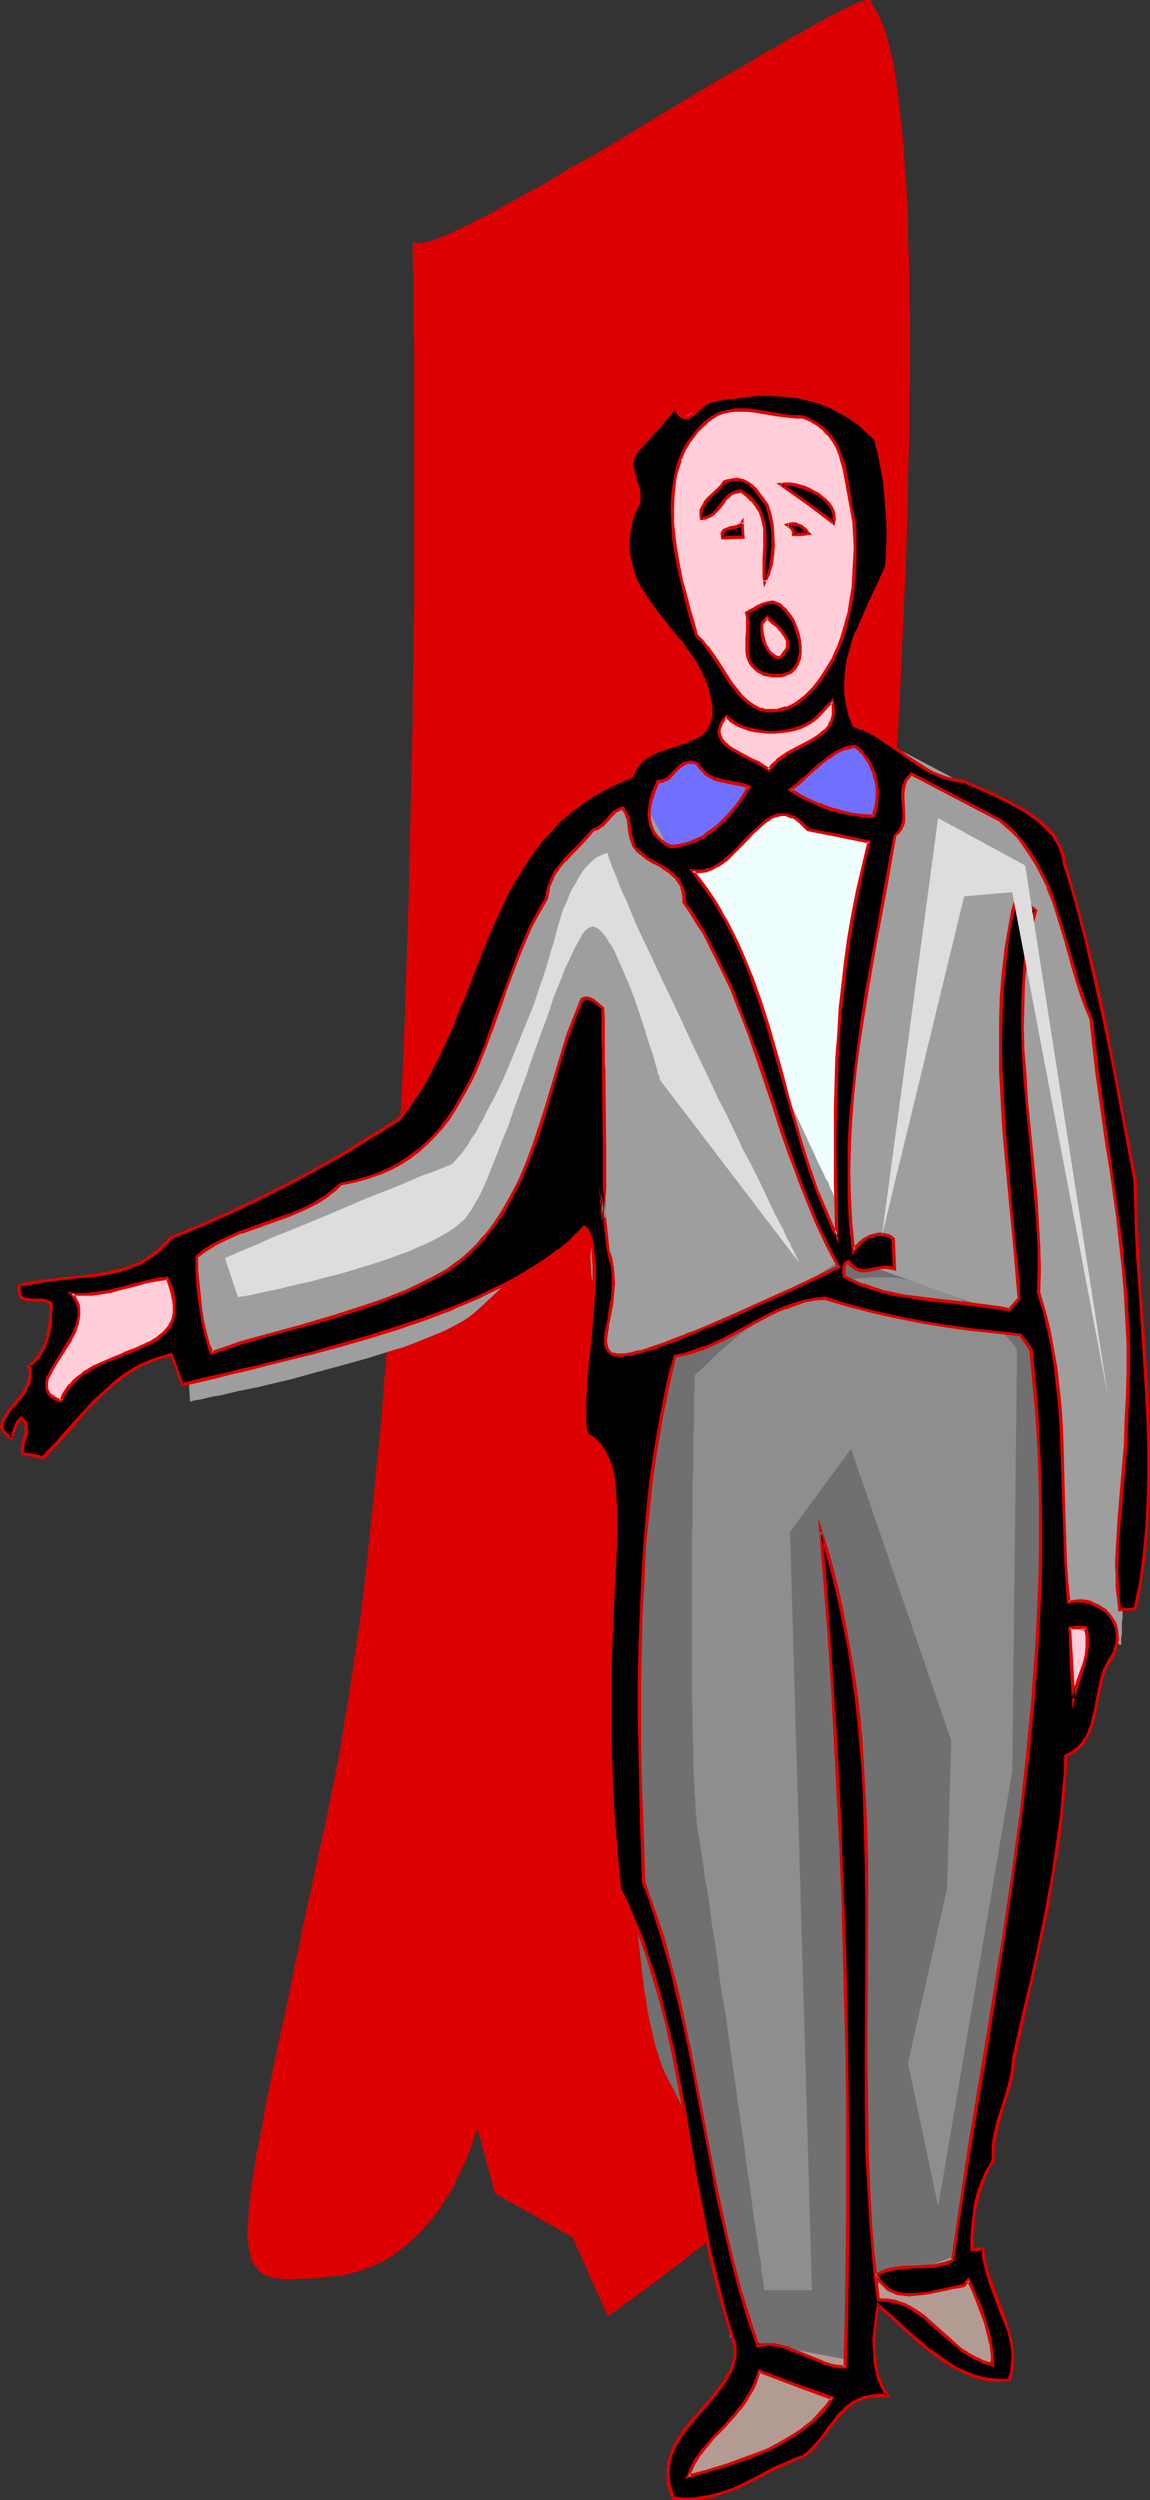 <?xml version="1.0" encoding="UTF-8" standalone="no"?>
<svg
   version="1.0"
   width="71.677mm"
   height="155.754mm"
   id="svg35"
   sodipodi:docname="Singer 27.wmf"
   xmlns:inkscape="http://www.inkscape.org/namespaces/inkscape"
   xmlns:sodipodi="http://sodipodi.sourceforge.net/DTD/sodipodi-0.dtd"
   xmlns="http://www.w3.org/2000/svg"
   xmlns:svg="http://www.w3.org/2000/svg">
  <rect width="100%" height="100%" fill="#333333" stroke="none"/>
  <sodipodi:namedview
     id="namedview35"
     pagecolor="#ffffff"
     bordercolor="#000000"
     borderopacity="0.25"
     inkscape:showpageshadow="2"
     inkscape:pageopacity="0.0"
     inkscape:pagecheckerboard="0"
     inkscape:deskcolor="#d1d1d1"
     inkscape:document-units="mm" />
  <defs
     id="defs1">
    <pattern
       id="WMFhbasepattern"
       patternUnits="userSpaceOnUse"
       width="6"
       height="6"
       x="0"
       y="0" />
  </defs>
  <path
     style="fill:#dd0000;fill-opacity:1;fill-rule:evenodd;stroke:none"
     d="m 97.247,56.718 v 1.131 0.485 2.909 1.778 l 0.162,2.262 v 2.585 2.747 3.07 3.393 l 0.162,3.555 v 4.04 4.04 4.525 4.525 26.501 5.817 5.979 6.14 l -0.162,6.464 v 6.464 l -0.162,6.625 v 6.787 l -0.162,6.948 -0.162,6.948 -0.162,7.11 -0.162,7.11 -0.162,7.272 -0.162,7.433 -0.485,15.028 -0.485,15.028 -0.646,15.19 -0.808,15.351 -0.808,15.351 -0.808,15.19 -1.131,15.028 -1.131,14.866 -0.646,7.272 -0.808,7.272 -0.646,7.11 -0.808,7.11 -0.646,6.948 -0.808,6.787 -0.808,6.787 -0.969,6.464 -0.969,6.464 -0.969,6.302 -0.969,5.979 -0.969,5.979 -1.131,5.817 -1.131,5.494 -1.131,5.494 -1.131,5.171 -1.131,5.009 -0.969,5.009 -1.131,4.686 -0.969,4.525 -0.808,4.363 -0.969,4.201 -0.808,4.201 -0.808,3.878 -0.808,3.878 -0.808,3.555 -0.808,3.555 -0.646,3.393 -0.646,3.07 -0.646,3.232 -0.646,2.909 -0.485,2.747 -0.485,2.747 -0.485,2.585 -0.485,2.424 -0.485,2.424 -0.323,2.101 -0.323,2.262 -0.323,1.939 -0.323,1.939 -0.162,1.778 -0.162,1.616 -0.162,1.616 -0.162,1.616 v 1.293 l -0.162,1.293 v 2.424 l 0.162,1.131 0.162,0.97 0.162,0.97 0.162,0.808 0.162,0.808 0.323,0.646 0.646,1.131 0.808,0.97 0.969,0.808 0.969,0.485 1.292,0.485 1.454,0.162 1.615,0.162 h 1.777 l 1.938,-0.162 h 2.1 l 2.262,-0.162 2.423,-0.323 2.423,-0.162 2.262,-0.485 2.262,-0.646 2.1,-0.808 2.1,-0.808 1.938,-0.97 1.777,-1.131 1.777,-1.293 1.615,-1.293 1.615,-1.454 1.454,-1.454 1.292,-1.454 1.292,-1.454 1.292,-1.616 1.131,-1.616 0.969,-1.616 0.969,-1.454 0.969,-1.616 0.646,-1.616 0.808,-1.454 0.646,-1.454 0.646,-1.293 0.485,-1.293 0.485,-1.293 0.485,-1.131 0.323,-0.97 0.323,-0.97 0.162,-0.646 0.323,-0.646 v -0.485 l 0.162,-0.162 v -0.162 l 4.2,15.351 18.254,10.342 8.239,18.421 h 0.162 l 0.323,-0.162 0.485,-0.323 0.485,-0.323 0.808,-0.646 0.485,-0.323 0.485,-0.323 0.646,-0.485 0.646,-0.485 0.808,-0.485 0.808,-0.646 0.969,-0.646 0.969,-0.808 1.131,-0.808 1.131,-0.808 1.292,-0.97 1.454,-1.131 1.454,-1.131 1.615,-1.131 1.615,-1.293 1.777,-1.454 1.938,-1.454 2.1,-1.616 0.485,-0.485 0.646,-0.646 0.485,-0.808 0.646,-0.97 0.485,-1.131 0.646,-1.293 0.485,-1.454 0.646,-1.616 0.485,-1.778 0.646,-1.939 0.646,-1.939 0.646,-2.262 0.485,-2.262 0.646,-2.424 0.646,-2.585 0.646,-2.747 0.485,-2.909 0.646,-2.909 0.646,-3.07 0.646,-3.232 0.646,-3.393 0.646,-3.393 0.646,-3.555 0.646,-3.717 0.646,-3.717 0.646,-3.878 0.646,-4.04 0.646,-4.04 0.646,-4.201 0.646,-4.201 0.646,-4.363 0.646,-4.363 0.646,-4.525 0.646,-4.686 1.292,-9.534 1.131,-9.695 1.292,-10.019 1.292,-10.342 1.292,-10.503 1.292,-10.827 1.131,-10.827 1.131,-11.15 1.131,-11.311 1.131,-11.473 1.131,-11.473 1.131,-11.635 1.131,-11.796 1.938,-23.431 1.938,-23.592 1.615,-23.431 0.808,-11.635 0.808,-11.473 0.646,-11.473 0.485,-11.311 0.646,-11.15 0.485,-10.827 0.485,-10.827 0.485,-10.503 0.323,-10.18 0.162,-10.019 0.162,-5.009 0.162,-4.848 V 98.247 93.561 l 0.162,-4.686 V 75.625 l -0.162,-4.201 v -4.201 -4.04 l -0.162,-3.878 -0.162,-3.878 v -3.717 l -0.162,-3.717 -0.162,-3.555 -0.323,-3.393 -0.162,-3.232 -0.162,-3.232 -0.323,-3.07 -0.323,-2.909 -0.323,-2.909 -0.323,-2.585 -0.323,-2.585 -0.323,-2.424 -0.323,-2.424 -0.485,-2.101 -0.485,-1.939 -0.485,-1.939 -0.485,-1.778 -0.485,-1.454 -0.646,-1.454 -0.485,-1.293 -0.646,-1.131 -0.646,-0.97 -0.646,-0.808 0.162,-0.323 V 0.162 L 204.995,0 h -0.323 -0.485 l -0.646,0.162 -0.646,0.162 -0.969,0.323 -0.969,0.485 -1.131,0.485 -1.292,0.646 -1.454,0.808 -1.454,0.646 -1.615,0.97 -1.615,0.808 -1.777,0.97 -1.777,1.131 -1.938,0.97 -1.938,1.131 -2.1,1.293 -4.362,2.424 -4.523,2.747 -4.846,2.747 -4.846,2.909 -10.016,5.979 -10.016,6.14 -5.008,2.909 -5.008,2.747 -4.685,2.909 -4.685,2.585 -4.362,2.424 -2.1,1.131 -1.938,1.131 -1.938,0.97 -1.938,0.97 -1.777,0.97 -1.777,0.808 -1.615,0.808 -1.454,0.646 -1.454,0.646 -1.292,0.485 -1.292,0.485 -0.969,0.323 -0.969,0.162 -0.808,0.162 h -0.808 -0.485 l -0.485,-0.162 z"
     id="path1" />
  <path
     style="fill:#b29b93;fill-opacity:1;fill-rule:evenodd;stroke:none"
     d="m 180.118,553.45 -18.577,23.592 v 0 0.162 l -0.162,0.323 -0.323,0.646 -0.162,0.808 -0.323,0.808 -0.162,0.808 -0.162,0.97 v 0.97 l 0.162,0.97 0.485,0.646 0.323,0.323 0.323,0.323 0.323,0.323 0.646,0.162 0.485,0.162 h 0.646 0.808 0.808 l 0.969,-0.162 0.969,-0.323 1.292,-0.323 1.292,-0.485 2.746,-0.97 2.746,-1.454 2.908,-1.454 2.908,-1.616 2.908,-1.778 2.746,-1.778 2.746,-1.778 2.585,-1.778 2.423,-1.778 2.1,-1.616 1.131,-0.808 0.808,-0.808 0.969,-0.646 0.808,-0.646 0.808,-0.485 0.646,-0.646 0.485,-0.323 0.485,-0.485 0.323,-0.162 0.323,-0.323 0.162,-0.162 v 0 l 1.131,-23.431 25.685,18.26 8.077,-4.04 -17.446,-31.833 z"
     id="path2" />
  <path
     style="fill:#ffced8;fill-opacity:1;fill-rule:evenodd;stroke:none"
     d="m 250.711,378.123 v 22.461 l 12.277,-18.421 z"
     id="path3" />
  <path
     style="fill:#ffced8;fill-opacity:1;fill-rule:evenodd;stroke:none"
     d="m 41.677,295.065 -27.623,8.403 -7.108,26.501 5.977,5.171 h 0.162 l 0.162,-0.162 0.323,-0.323 0.323,-0.323 0.485,-0.485 0.646,-0.646 0.646,-0.485 0.808,-0.808 0.808,-0.646 0.808,-0.97 2.1,-1.616 2.262,-1.939 2.423,-1.939 2.423,-1.939 2.746,-1.939 2.746,-1.778 2.746,-1.778 2.746,-1.454 1.292,-0.646 1.292,-0.485 1.292,-0.485 1.292,-0.323 1.292,-0.323 1.131,-0.162 1.131,-0.162 0.808,-0.162 0.808,-0.323 0.485,-0.323 0.485,-0.485 0.485,-0.485 0.162,-0.646 0.162,-0.646 v -0.646 l -0.162,-0.808 -0.162,-0.646 -0.162,-0.808 -0.646,-1.778 -0.969,-1.616 -0.969,-1.616 -1.131,-1.616 -1.131,-1.616 -0.969,-1.293 -0.969,-1.131 -0.485,-0.323 -0.323,-0.485 -0.323,-0.323 -0.162,-0.162 -0.162,-0.162 z"
     id="path4" />
  <path
     style="fill:#ffced8;fill-opacity:1;fill-rule:evenodd;stroke:none"
     d="m 152.333,122.971 17.446,40.883 -0.969,14.382 31.662,8.241 -3.069,-27.794 7.269,-24.562 v 0 -0.323 l 0.162,-0.646 v -0.646 l 0.162,-0.808 v -0.97 l 0.162,-1.131 v -1.293 l 0.162,-1.454 v -1.454 l -0.162,-1.616 v -1.616 l -0.162,-1.778 -0.323,-1.778 -0.323,-1.778 -0.323,-1.778 -0.485,-1.778 -0.646,-1.778 -0.808,-1.778 -0.808,-1.778 -0.969,-1.616 -1.131,-1.616 -1.292,-1.616 -1.454,-1.454 -1.615,-1.293 -1.777,-1.131 -1.938,-1.131 -2.262,-0.97 -2.423,-0.808 -2.585,-0.485 -2.746,-0.485 -1.454,-0.162 h -1.615 -3.069 l -2.746,0.162 -2.746,0.323 -2.262,0.485 -2.1,0.485 -2.1,0.646 -1.777,0.97 -1.615,0.808 -1.292,0.97 -1.292,1.131 -1.131,1.131 -0.969,1.131 -0.808,1.293 -0.646,1.293 -0.646,1.293 -0.323,1.454 -0.485,1.131 -0.162,1.454 -0.323,2.585 v 2.424 0.97 l 0.162,1.131 v 0.97 l 0.162,0.808 v 0.808 l 0.162,0.646 0.162,0.485 v 0.485 l 0.162,0.162 z"
     id="path5" />
  <path
     style="fill:#efffff;fill-opacity:1;fill-rule:evenodd;stroke:none"
     d="m 161.541,183.406 59.447,9.211 -22.454,122.971 -55.408,-118.931 z"
     id="path6" />
  <path
     style="fill:#7070ff;fill-opacity:1;fill-rule:evenodd;stroke:none"
     d="m 151.364,183.406 v 0.162 l -0.162,0.323 v 0.485 0.646 2.101 1.778 l 0.162,1.939 0.162,2.101 0.323,2.101 0.485,1.939 0.808,1.939 0.323,0.808 0.485,0.808 0.646,0.808 0.646,0.646 0.646,0.485 0.646,0.485 0.808,0.323 0.969,0.162 0.969,0.162 0.969,-0.162 1.131,-0.162 1.131,-0.323 2.423,-1.131 2.262,-1.131 2.1,-1.293 1.938,-1.293 1.777,-1.293 1.615,-1.454 1.454,-1.293 1.292,-1.293 1.131,-1.293 0.969,-1.131 0.808,-1.131 0.646,-0.97 0.485,-0.646 0.323,-0.646 0.323,-0.323 v -0.162 0 l 0.162,0.162 h 0.162 l 0.323,0.162 0.323,0.323 0.485,0.162 1.131,0.646 1.131,0.646 1.454,0.808 1.615,0.808 1.615,0.97 3.715,1.616 1.777,0.808 1.615,0.646 1.777,0.646 1.615,0.485 1.454,0.162 1.131,0.162 h 0.646 l 0.485,-0.162 0.969,-0.323 0.808,-0.646 0.646,-0.808 0.646,-0.97 0.485,-0.97 0.808,-2.262 0.485,-2.262 v -0.97 l 0.162,-0.97 v -0.808 l 0.162,-0.646 v -0.485 l -9.369,-9.372 -19.385,9.372 -0.162,-0.162 h -0.162 l -0.323,-0.323 -0.323,-0.162 -0.485,-0.323 -0.646,-0.485 -0.646,-0.323 -0.808,-0.485 -1.777,-0.97 -1.938,-0.808 -2.262,-0.97 -2.262,-0.808 -2.585,-0.646 -2.423,-0.323 -1.292,-0.162 h -1.131 l -1.292,0.162 -1.131,0.323 -1.131,0.323 -1.292,0.323 -0.969,0.646 -1.131,0.646 -0.969,0.97 -0.969,0.97 -0.969,1.131 z"
     id="path7" />
  <path
     style="fill:#707070;fill-opacity:1;fill-rule:evenodd;stroke:none"
     d="m 148.294,326.899 v 0.323 0.485 0.808 l -0.162,0.808 v 0.97 1.131 1.454 1.454 l -0.162,1.616 v 1.778 1.939 l -0.162,2.101 v 2.262 2.262 l -0.162,2.424 v 2.585 2.585 l -0.162,2.747 v 2.909 2.909 3.07 6.14 l -0.162,6.464 v 6.787 l 0.162,6.787 v 7.11 l 0.323,14.058 0.162,7.11 0.323,7.11 0.323,6.787 0.323,6.787 0.485,6.625 0.646,6.302 0.323,3.07 0.323,2.909 0.323,2.909 0.323,2.747 0.323,2.747 0.485,2.585 0.323,2.585 0.485,2.424 0.485,2.101 0.485,2.262 0.485,1.939 0.646,1.939 0.485,1.616 0.646,1.616 0.646,1.454 0.646,1.293 1.292,2.424 1.292,2.585 1.131,2.424 0.969,2.585 1.938,5.171 1.615,5.171 1.454,5.171 1.131,5.009 0.969,4.848 0.323,2.262 0.485,2.262 0.162,2.262 0.323,2.101 0.323,1.939 0.162,1.939 0.162,1.939 0.162,1.616 0.162,1.616 v 1.454 l 0.162,1.293 v 1.131 0.97 0.808 l 0.162,0.646 v 0.97 l 32.793,6.14 0.969,-18.421 20.516,-7.272 v 0 -0.162 l 0.162,-0.485 0.162,-0.485 v -0.485 l 0.162,-0.808 0.323,-0.808 0.162,-0.97 0.323,-1.131 0.162,-1.293 0.323,-1.131 0.323,-1.454 0.323,-1.454 0.323,-1.616 0.485,-1.778 0.323,-1.778 0.485,-1.778 0.323,-1.939 0.969,-4.04 0.969,-4.525 0.969,-4.525 0.969,-4.848 0.969,-4.848 1.131,-5.171 1.131,-5.332 2.1,-10.665 2.1,-10.827 0.969,-5.333 0.969,-5.171 0.969,-5.171 0.969,-5.171 0.808,-4.848 0.646,-4.686 0.646,-4.363 0.646,-4.363 0.162,-1.939 0.323,-1.939 0.162,-1.778 0.162,-1.778 0.162,-1.778 0.162,-1.454 v -1.616 l 0.162,-1.293 v -2.909 -3.07 l 0.162,-3.232 -0.162,-3.393 v -3.717 -3.717 l -0.162,-3.878 v -4.04 l -0.323,-8.08 -0.323,-8.403 -0.485,-8.403 -0.323,-8.241 -0.323,-3.878 -0.162,-3.878 -0.162,-3.878 -0.323,-3.555 -0.162,-3.393 -0.162,-3.232 -0.162,-3.07 -0.162,-2.909 -0.162,-2.424 -0.162,-2.262 -0.162,-2.101 -0.162,-0.808 v -1.616 l -0.162,-0.485 v -0.646 -0.323 -0.323 -0.323 -0.162 h -0.162 l -0.162,-0.162 h -0.323 l -0.323,-0.162 -0.485,-0.162 -0.646,-0.162 -0.646,-0.162 -0.808,-0.162 -0.969,-0.323 -0.969,-0.162 -0.969,-0.323 -1.131,-0.323 -2.585,-0.485 -2.746,-0.646 -3.069,-0.485 -3.392,-0.646 -3.554,-0.485 -3.715,-0.485 -3.715,-0.485 -4.039,-0.323 -4.039,-0.162 h -4.2 -4.2 l -4.2,0.162 -4.2,0.323 -4.2,0.646 -4.2,0.808 -4.039,0.97 -3.877,1.293 -1.938,0.808 -1.777,0.808 -1.938,0.808 -1.777,0.97 -1.615,0.97 -1.777,1.131 -1.615,1.131 -1.615,1.293 -1.454,1.293 -1.454,1.454 -1.454,1.454 -1.292,1.616 -1.292,1.778 -1.131,1.778 -0.969,1.939 -0.969,1.939 -0.969,2.101 z"
     id="path8" />
  <path
     style="fill:#8e8e8e;fill-opacity:1;fill-rule:evenodd;stroke:none"
     d="m 163.641,323.829 v 1.131 0.485 1.454 l -0.162,0.97 v 1.939 1.293 1.293 1.293 1.454 l -0.162,3.07 v 3.393 3.717 l -0.162,3.878 v 4.201 4.201 l -0.162,4.525 v 4.525 4.525 18.745 4.686 4.363 l 0.162,4.525 v 4.201 l 0.162,4.04 v 3.717 l 0.162,3.717 0.162,3.232 0.162,1.616 v 1.454 l 0.162,1.454 0.162,1.293 v 1.131 l 0.162,1.131 0.162,0.97 0.162,0.97 0.162,0.97 0.162,0.97 0.162,1.131 0.162,1.131 0.162,1.293 0.323,1.454 0.162,1.454 0.162,1.454 0.646,3.393 0.485,3.393 0.485,3.878 0.646,3.878 0.646,4.201 0.485,4.363 0.646,4.363 0.808,4.525 2.585,18.421 0.646,4.525 0.646,4.525 0.646,4.363 0.485,4.201 0.646,4.04 0.485,3.717 0.485,3.717 0.485,3.232 0.485,3.07 0.162,1.454 0.162,1.293 0.323,1.293 0.162,1.131 v 1.131 l 0.162,0.97 0.162,0.808 0.162,0.808 v 0.646 l 0.162,0.485 v 0.485 0.323 l 0.162,0.162 v 0.162 h 11.146 l -5.169,-178.558 14.377,-19.553 23.585,68.676 -0.969,34.904 -9.208,41.044 7.108,33.773 17.446,-102.449 1.131,-99.379 -0.162,-0.162 -0.162,-0.323 -0.485,-0.646 -0.485,-0.646 -0.808,-0.808 -0.969,-0.97 -0.969,-1.131 -1.292,-1.131 -1.292,-1.293 -1.454,-1.131 -1.777,-1.293 -1.777,-1.293 -1.938,-1.131 -2.1,-1.131 -2.262,-0.97 -2.423,-0.97 -2.423,-0.808 -2.746,-0.485 -2.746,-0.485 -2.908,-0.162 h -3.069 l -1.615,0.162 -1.615,0.162 -1.615,0.323 -1.615,0.323 -1.777,0.323 -1.615,0.646 -1.777,0.485 -1.938,0.646 -1.777,0.808 -1.777,0.808 -1.938,0.97 -1.938,0.97 -1.938,1.131 -1.938,1.293 -1.938,1.454 -2.1,1.454 -2.1,1.454 -2.1,1.778 -2.1,1.778 -2.1,1.939 -2.1,2.101 z"
     id="path9" />
  <path
     style="fill:#9e9e9e;fill-opacity:1;fill-rule:evenodd;stroke:none"
     d="m 150.394,186.476 h -0.162 -0.162 l -0.323,0.162 h -0.485 l -0.646,0.162 -0.646,0.162 -0.808,0.323 -0.808,0.323 -0.969,0.323 -0.969,0.323 -1.131,0.646 -1.292,0.485 -1.131,0.808 -1.292,0.646 -1.454,0.97 -1.292,0.97 -1.454,1.131 -1.454,1.131 -1.454,1.293 -1.454,1.454 -1.454,1.616 -1.292,1.778 -1.454,1.939 -1.454,1.939 -1.454,2.262 -1.292,2.262 -1.292,2.585 -1.292,2.585 -1.292,2.909 -1.131,3.07 -1.131,3.232 -0.969,3.393 -0.969,3.555 -1.131,3.393 -1.131,3.07 -1.131,2.909 -1.292,2.909 -1.454,2.585 -1.292,2.585 -1.454,2.424 -1.615,2.262 -1.454,2.101 -1.615,2.101 -1.615,1.778 -1.615,1.939 -1.615,1.616 -1.615,1.616 -1.777,1.454 -1.615,1.454 -1.777,1.293 -3.392,2.424 -3.231,2.101 -3.231,1.778 -3.069,1.778 -2.908,1.616 -2.585,1.293 -2.423,1.454 -4.685,2.585 -4.523,2.585 -2.262,1.293 -2.1,1.131 -2.1,1.131 -1.938,0.97 -1.615,0.97 -1.615,0.97 -1.454,0.808 -1.131,0.646 -0.969,0.485 -0.485,0.162 -0.323,0.162 -0.162,0.162 -0.162,0.162 h -0.162 v 0 l 1.938,34.904 h 0.162 v 0 h 0.323 l 0.162,-0.162 0.808,-0.162 1.131,-0.162 1.292,-0.323 1.454,-0.323 1.938,-0.323 1.938,-0.485 2.1,-0.485 2.423,-0.485 2.423,-0.485 2.585,-0.646 2.746,-0.646 2.746,-0.646 5.815,-1.616 5.977,-1.616 5.815,-1.616 5.654,-1.778 2.746,-0.808 2.585,-0.97 2.423,-0.97 2.423,-0.97 2.262,-0.97 1.938,-0.97 1.777,-0.97 1.615,-0.97 1.292,-0.97 1.131,-0.97 2.1,-1.939 2.1,-1.939 4.523,-4.201 4.685,-3.878 2.423,-1.939 2.1,-1.778 2.1,-1.778 2.1,-1.454 1.615,-1.293 0.808,-0.646 0.646,-0.646 0.808,-0.485 0.485,-0.485 0.485,-0.323 0.485,-0.323 0.323,-0.323 0.323,-0.162 h 0.162 v -0.162 l -0.485,2.262 -0.485,2.101 -0.323,1.778 -0.162,1.939 v 1.616 l -0.162,1.616 0.162,3.232 0.162,1.616 0.323,1.778 0.323,1.778 0.323,1.778 0.323,2.101 0.485,2.262 0.323,2.424 0.485,2.585 0.323,0.97 0.162,0.808 0.323,0.808 0.969,1.293 0.485,0.646 0.485,0.323 0.646,0.323 0.646,0.323 0.808,0.323 0.808,0.162 h 0.808 1.777 l 1.938,-0.162 2.1,-0.485 2.1,-0.485 2.423,-0.97 2.262,-0.97 2.423,-0.97 2.585,-1.293 2.585,-1.293 2.585,-1.454 5.008,-2.909 5.008,-3.07 2.262,-1.454 2.423,-1.454 2.1,-1.454 0.969,-0.646 1.131,-0.646 1.938,-1.293 1.777,-1.131 1.615,-0.97 1.292,-0.808 1.131,-0.646 0.646,-0.162 0.323,-0.323 0.485,-0.162 h 0.323 0.485 l 42.324,15.19 7.269,70.615 14.377,5.171 v -0.646 -0.485 -0.646 l 0.162,-0.646 v -0.808 -0.97 -1.131 l 0.162,-1.131 v -1.293 -1.454 -1.454 l 0.162,-1.454 v -1.778 l 0.162,-1.778 v -3.717 l 0.162,-3.878 0.162,-4.363 0.162,-4.525 v -4.686 l 0.162,-4.848 0.162,-5.009 0.162,-5.171 0.162,-10.342 v -10.503 -5.171 -5.171 -5.009 -4.848 l -0.162,-4.686 -0.162,-4.525 -0.162,-4.201 -0.162,-3.878 v -1.939 l -0.162,-1.778 -0.162,-1.778 -0.162,-1.616 -0.162,-1.616 -0.162,-1.454 -0.162,-1.293 -0.162,-1.293 -0.485,-2.424 -0.485,-2.585 -0.485,-2.585 -0.646,-2.909 -0.646,-2.747 -0.808,-2.909 -1.615,-5.817 -1.615,-5.979 -1.777,-5.979 -1.938,-5.979 -1.777,-5.494 -0.969,-2.747 -0.969,-2.747 -0.808,-2.424 -0.808,-2.585 -0.808,-2.262 -0.808,-2.101 -0.646,-2.101 -0.646,-1.778 -0.646,-1.778 -0.485,-1.454 -0.485,-1.293 -0.485,-1.131 -0.323,-0.808 -0.162,-0.646 -0.162,-0.485 h -0.162 l -40.87,-21.492 7.108,14.22 -11.469,97.924 v 0 -0.162 l -0.162,-0.323 -0.323,-0.485 -0.162,-0.485 -0.323,-0.646 -0.323,-0.808 -0.485,-0.808 -0.323,-1.131 -0.646,-0.97 -0.485,-1.131 -0.646,-1.293 -0.646,-1.293 -0.646,-1.454 -0.646,-1.454 -0.808,-1.616 -1.454,-3.232 -1.777,-3.717 -1.777,-3.717 -1.777,-4.04 -1.938,-4.04 -2.1,-4.201 -4.039,-8.726 -4.2,-8.726 -2.1,-4.363 -2.1,-4.201 -1.938,-4.201 -1.938,-4.04 -1.938,-3.717 -1.777,-3.717 -1.615,-3.393 -0.808,-1.616 -0.808,-1.454 -0.646,-1.616 -1.454,-2.585 -0.646,-1.293 -0.646,-1.131 -0.485,-0.97 -0.485,-0.97 -0.485,-0.808 -0.323,-0.808 -0.485,-0.485 -0.323,-0.646 z"
     id="path10" />
  <path
     style="fill:#000000;fill-opacity:1;fill-rule:evenodd;stroke:none"
     d="m 12.116,333.524 -1.131,2.424 -1.131,2.262 1.131,-2.262 z m 255.396,45.246 -1.938,0.162 -1.777,0.162 -0.323,-2.747 -0.323,-2.747 v -2.747 -2.747 l 0.162,-5.494 0.323,-5.494 0.485,-5.494 0.646,-5.656 0.323,-5.656 0.162,-5.656 0.485,-6.14 0.162,-5.979 -0.162,-5.979 -0.162,-5.979 -0.485,-5.979 -0.485,-5.979 -0.646,-5.817 -0.646,-5.817 -1.615,-11.635 -0.808,-5.817 -0.808,-5.817 -1.615,-11.796 -0.808,-5.817 -0.485,-5.817 -1.292,-3.07 -1.131,-2.909 -0.969,-3.232 -0.969,-3.232 -1.777,-6.302 -1.938,-6.464 -0.969,-3.07 -1.131,-3.07 -1.454,-2.909 -1.454,-2.747 -1.777,-2.747 -1.777,-2.585 -1.131,-1.293 -1.131,-1.131 -1.131,-1.131 -1.292,-1.131 -10.5,-5.494 -10.5,-5.494 -0.808,0.646 -0.646,0.808 -0.323,0.97 -0.323,0.808 v 0.97 0.97 l 0.162,4.04 v 1.131 l -0.162,0.97 -0.162,0.808 -0.485,0.97 -0.646,0.646 -0.646,0.808 -2.1,11.958 -2.262,12.119 -2.1,12.119 -0.969,5.979 -0.969,5.979 -0.808,6.14 -0.646,6.14 -0.485,6.14 -0.323,6.14 -0.162,6.14 0.162,6.302 0.323,6.302 0.646,6.302 0.646,-1.131 0.969,-0.97 0.969,-0.808 1.292,-0.646 1.292,-0.323 0.808,-0.162 h 0.646 l 0.646,0.162 0.808,0.162 0.646,0.323 0.646,0.485 0.323,7.11 -0.969,-0.323 h -0.646 l -0.808,-0.162 -0.808,0.162 -1.292,0.323 -1.454,0.323 -1.131,0.162 h -0.646 l -0.646,-0.162 -0.646,-0.323 -0.646,-0.323 -0.646,-0.646 -0.646,-0.808 -0.485,0.323 -0.323,0.323 -0.162,0.485 -0.162,0.485 v 0.97 l 0.162,0.97 2.262,1.131 2.262,0.97 2.262,0.808 2.423,0.646 2.423,0.485 2.423,0.485 4.846,0.808 5.008,0.485 5.008,0.485 5.008,0.646 2.423,0.485 2.585,0.485 1.131,-1.293 1.131,-1.293 -0.485,-5.817 -0.485,-5.817 -1.131,-11.958 -1.131,-11.958 -0.323,-5.979 -0.485,-6.14 -0.162,-5.979 -0.162,-5.979 v -5.817 l 0.323,-5.817 0.323,-5.817 0.646,-5.656 0.485,-2.747 0.485,-2.747 0.646,-2.747 0.646,-2.747 0.646,-0.162 h 0.646 l 0.646,0.162 0.485,0.323 1.131,0.97 1.131,0.97 -0.646,2.585 -0.646,2.585 -0.485,2.747 -0.485,2.747 -0.323,2.585 -0.162,2.747 -0.323,5.656 v 5.656 l 0.162,5.656 0.323,5.656 0.485,5.817 1.131,11.635 1.131,11.473 0.323,5.656 0.323,5.656 v 5.494 5.656 l 1.292,4.363 1.131,4.363 0.808,4.525 0.646,4.363 0.646,4.525 0.323,4.363 0.323,4.525 0.323,4.525 0.162,9.049 0.323,9.211 0.323,9.534 0.323,4.686 0.323,4.686 1.454,-0.162 h 1.454 l 1.292,0.162 1.292,0.323 1.131,0.485 1.131,0.646 0.969,0.646 0.969,0.97 0.646,0.97 0.646,1.131 0.323,1.131 0.162,1.131 v 1.293 l -0.162,1.293 -0.323,1.454 -0.646,1.293 -0.969,1.454 -0.646,1.454 -0.646,1.616 -0.485,1.616 -0.646,3.393 -0.646,3.393 -0.323,1.616 -0.485,1.616 -0.485,1.454 -0.808,1.454 -0.808,1.293 -0.969,1.293 -0.646,0.485 -0.808,0.485 -0.646,0.485 -0.808,0.323 -0.323,4.686 -0.323,4.525 -0.485,4.525 -0.646,4.525 -0.646,4.525 -0.646,4.525 -1.615,8.888 -1.777,8.726 -1.938,8.888 -1.938,8.726 -2.1,8.726 v 1.454 l -0.323,1.616 -0.646,3.07 -0.808,2.909 -1.777,5.817 -0.808,3.07 -0.162,1.454 -0.323,1.616 v 1.616 1.616 l -0.646,1.131 -0.808,1.293 -0.485,1.131 -0.646,1.454 -0.808,2.585 -0.646,2.747 -0.485,2.747 -0.323,2.747 v 2.585 l -0.162,2.262 h 1.292 l 1.292,-0.162 0.323,2.101 0.323,1.939 0.646,2.101 0.646,1.939 1.292,3.878 1.615,3.878 0.646,1.939 0.646,1.939 0.485,1.778 0.323,1.939 0.162,1.939 v 1.778 l -0.323,1.939 -0.485,1.939 -2.262,0.162 -2.1,-0.162 -2.1,-0.485 -2.262,-0.646 -1.938,-0.808 -2.1,-0.97 -1.938,-1.293 -2.1,-1.293 -1.938,-1.454 -1.777,-1.454 -3.715,-3.232 -3.392,-3.07 -1.615,-1.616 -1.615,-1.454 -0.485,2.585 -0.323,2.747 -0.162,2.909 v 2.909 l 0.323,2.747 0.162,1.454 0.323,1.293 0.485,1.293 0.485,1.293 0.646,1.131 0.646,1.131 -0.969,-0.162 h -0.969 l -1.938,0.162 -1.615,0.323 -1.454,0.646 -1.292,0.646 -1.131,0.97 -1.131,0.97 -0.969,1.131 -1.938,2.424 -1.777,2.424 -2.1,2.424 -1.131,1.293 -1.292,0.97 -1.938,0.646 -1.777,0.808 -3.715,1.616 -3.554,1.939 -3.554,1.778 -1.777,0.808 -1.777,0.646 -1.938,0.646 -1.938,0.485 -2.1,0.485 -2.1,0.162 h -2.262 l -2.262,-0.162 -0.646,-1.616 -0.323,-1.454 -0.323,-1.454 v -1.293 -1.454 l 0.323,-1.293 0.323,-1.293 0.485,-1.131 0.485,-1.293 0.646,-1.131 1.454,-2.424 1.777,-2.101 3.715,-4.363 1.777,-2.101 1.777,-2.101 1.292,-2.262 0.646,-0.97 0.485,-1.131 0.323,-1.131 0.162,-1.131 0.162,-1.131 v -1.131 l -0.323,-1.293 -0.323,-1.293 -1.938,-6.302 -1.777,-6.464 -1.454,-6.625 -1.292,-6.625 -1.292,-6.948 -1.292,-6.787 -1.131,-6.948 -1.292,-6.787 -1.292,-6.787 -1.292,-6.787 -1.454,-6.787 -1.777,-6.625 -1.777,-6.464 -1.131,-3.07 -1.131,-3.232 -1.131,-3.07 -1.292,-3.07 -1.292,-3.07 -1.454,-2.909 -0.646,-6.14 -0.646,-6.14 -0.323,-5.817 -0.323,-5.494 -0.162,-5.494 -0.162,-5.171 -0.162,-5.009 v -4.848 l 0.162,-4.525 v -4.525 l 0.162,-4.201 0.162,-4.04 0.162,-3.878 0.162,-3.717 0.162,-3.393 0.162,-3.393 v -3.07 l 0.162,-3.07 0.162,-2.747 v -5.171 l -0.162,-2.424 -0.162,-2.101 -0.323,-1.939 -0.162,-1.939 -0.485,-1.616 -0.646,-1.454 -0.646,-1.454 -0.808,-1.293 -0.969,-1.131 -1.131,-0.97 -1.292,-0.808 -0.162,-0.808 -0.162,-0.97 -0.162,-1.131 v -1.293 l -0.162,-1.293 v -1.454 l 0.162,-1.616 v -1.616 l 0.162,-1.778 0.162,-1.778 0.323,-3.717 0.323,-4.04 0.485,-3.878 0.323,-3.878 0.162,-3.878 0.162,-3.555 v -3.393 -1.454 l -0.162,-1.454 -0.162,-1.454 -0.323,-1.131 -0.162,-1.131 -0.485,-0.97 -0.323,-0.808 -0.646,-0.485 -1.777,1.939 -2.1,1.778 -2.1,1.778 -2.423,1.778 -2.423,1.616 -2.585,1.616 -2.746,1.616 -2.746,1.454 -3.069,1.454 -2.908,1.454 -3.069,1.293 -3.069,1.293 -6.623,2.585 -6.623,2.262 -6.785,1.939 -6.623,2.101 -6.785,1.778 -6.623,1.616 -3.231,0.808 -3.069,0.808 -3.069,0.808 -3.069,0.646 -2.908,0.646 -2.908,0.808 -2.746,0.646 -2.585,0.646 -2.585,-7.11 -2.585,0.646 -2.262,0.808 -2.262,0.97 -2.1,1.131 -1.938,1.293 -1.938,1.454 -1.777,1.454 -1.615,1.616 -1.777,1.778 -1.777,1.778 -3.231,3.717 -3.392,3.717 -3.554,3.878 -2.423,-0.485 -2.423,-0.485 v -1.131 l 0.162,-1.131 0.323,-1.131 0.162,-1.131 0.162,-0.97 v -0.97 l -0.162,-0.485 -0.162,-0.485 -0.323,-0.485 -0.485,-0.485 -0.485,0.485 -0.485,0.646 -0.485,1.131 -0.808,2.424 -0.646,-0.323 -0.646,-0.485 -0.323,-0.323 -0.323,-0.485 -0.323,-0.485 v -0.323 -0.485 -0.323 l 0.323,-0.97 0.485,-0.97 0.808,-0.97 0.808,-0.97 0.808,-1.131 1.777,-2.262 0.646,-1.131 0.646,-1.293 0.323,-1.293 v -0.646 -0.646 l -0.162,-0.646 -0.162,-0.646 0.808,-0.808 0.808,-0.646 0.646,-0.808 0.485,-0.808 0.485,-0.808 0.485,-0.808 0.646,-1.939 0.485,-1.939 0.162,-1.939 0.162,-1.939 0.162,-2.262 -0.485,-0.323 -0.485,-0.323 -0.485,-0.162 -0.646,-0.162 H 8.562 7.108 6.462 L 5.977,305.892 5.492,305.73 5.008,305.407 4.685,305.084 4.523,304.438 v -0.808 l 0.162,-0.97 2.585,-0.485 2.423,-0.485 5.008,-0.646 4.846,-0.485 2.423,-0.323 2.262,-0.323 2.262,-0.323 2.1,-0.646 2.1,-0.646 2.1,-0.808 1.938,-1.131 1.938,-1.293 0.808,-0.808 0.969,-0.808 0.808,-0.97 0.808,-0.97 7.108,-2.909 6.946,-3.07 6.785,-3.232 6.785,-3.393 6.623,-3.555 6.623,-3.717 6.462,-4.04 6.462,-4.04 1.938,-2.424 1.777,-2.585 1.777,-2.585 1.454,-2.747 1.454,-2.747 1.454,-2.909 2.585,-5.656 2.262,-5.817 4.685,-11.796 2.423,-5.817 2.585,-5.656 1.292,-2.747 1.454,-2.585 1.615,-2.747 1.615,-2.424 1.777,-2.424 1.938,-2.424 1.938,-2.262 2.262,-2.101 2.262,-2.101 2.585,-1.939 2.585,-1.778 2.908,-1.616 3.069,-1.454 3.392,-1.293 0.323,-0.97 0.323,-0.97 0.485,-0.646 0.646,-0.646 0.646,-0.646 0.646,-0.646 1.454,-0.808 1.615,-0.808 1.777,-0.646 1.777,-0.485 1.777,-0.646 1.615,-0.646 1.615,-0.646 1.454,-0.808 0.485,-0.646 0.646,-0.485 0.323,-0.646 0.323,-0.646 0.323,-0.808 0.162,-0.97 0.162,-0.97 v -1.131 l -0.162,-1.293 -0.323,-1.293 -0.323,-1.454 -1.131,-2.909 -0.646,-1.454 -1.454,-2.585 -1.777,-2.585 -1.777,-2.424 -1.938,-2.262 -3.715,-4.686 -1.777,-2.424 -1.615,-2.424 -0.646,-1.293 -0.646,-1.293 -0.485,-1.454 -0.485,-1.293 -0.323,-1.454 -0.162,-1.454 -0.162,-1.454 v -1.616 l 0.162,-1.616 0.323,-1.778 0.323,-1.778 0.646,-1.778 0.485,-0.97 0.485,-0.97 0.162,-0.97 v -0.808 l -0.162,-0.97 -0.162,-0.808 -0.485,-1.778 -0.646,-1.778 -0.162,-0.97 v -0.808 -0.808 l 0.162,-0.97 0.323,-0.97 0.646,-0.808 4.523,-5.009 4.523,-5.171 0.485,0.97 0.485,0.646 0.485,0.485 0.485,0.323 h 0.646 l 0.485,-0.162 0.485,-0.323 0.485,-0.323 1.131,-0.808 0.969,-1.131 1.131,-0.808 0.485,-0.323 0.646,-0.162 2.746,-0.485 2.746,-0.485 2.746,-0.323 2.746,-0.162 h 2.585 2.585 l 2.585,0.323 2.423,0.323 2.423,0.646 2.262,0.646 2.423,0.97 2.1,1.131 2.262,1.293 2.1,1.454 2.1,1.778 1.938,1.939 0.485,1.616 0.323,1.616 0.646,3.555 0.646,3.717 0.485,3.878 0.162,4.04 0.162,3.878 v 3.878 l -0.323,3.717 -1.938,4.363 -2.1,4.363 -1.938,4.525 -0.969,2.101 -0.808,2.424 -0.808,2.262 -0.485,2.424 -0.485,2.424 -0.162,2.424 0.162,2.424 0.323,2.585 0.162,1.293 0.485,1.293 0.323,1.293 0.485,1.293 1.938,0.646 1.615,0.808 1.615,0.808 1.615,0.97 2.908,2.101 2.908,2.101 2.908,1.939 1.615,0.97 1.454,0.808 1.615,0.646 1.777,0.646 1.938,0.485 1.938,0.162 1.615,0.808 1.938,0.808 3.715,1.616 3.877,1.939 3.715,2.101 1.777,1.293 1.615,1.131 1.454,1.454 1.292,1.454 0.969,1.454 0.969,1.778 0.323,0.808 0.162,0.97 0.323,0.97 v 0.97 l 1.454,4.363 1.292,4.525 2.423,9.211 2.262,9.211 1.938,9.372 1.938,9.534 1.777,9.372 3.715,19.068 v 5.979 l 0.162,6.14 0.323,6.302 0.485,6.302 0.808,12.766 0.808,12.766 0.323,6.464 0.162,6.302 v 6.464 l -0.162,6.302 -0.323,6.302 -0.646,6.302 -0.808,6.14 -0.485,3.07 z m -14.7,21.168 0.485,-2.101 0.808,-2.101 1.292,-4.04 0.485,-1.939 0.323,-2.101 v -1.131 l -0.162,-1.131 -0.162,-1.131 -0.162,-1.131 -1.938,0.162 h -1.777 l 0.323,8.241 z m -28.431,132.182 1.938,-13.089 2.1,-13.089 4.2,-26.178 2.1,-13.25 2.1,-13.089 1.938,-13.25 1.777,-13.25 1.454,-13.412 1.292,-13.412 0.646,-6.625 0.323,-6.787 0.485,-6.787 0.162,-6.787 0.162,-6.787 0.162,-6.948 -0.162,-6.787 -0.162,-6.948 -0.323,-6.948 -0.485,-6.948 -0.485,-6.948 -0.808,-7.11 -1.131,-1.778 -1.292,-1.616 -5.977,-0.646 -5.977,-0.646 -5.815,-0.808 -5.654,-0.97 -5.815,-1.131 -5.654,-1.293 -5.654,-1.454 -5.492,-1.778 -2.423,0.323 -2.423,0.485 -2.262,0.646 -2.262,0.808 -2.262,0.97 -1.938,0.97 -4.2,2.262 -4.2,2.262 -2.1,1.131 -2.1,0.97 -2.1,0.97 -2.262,0.808 -2.423,0.646 -2.423,0.485 -0.808,3.393 -0.808,3.555 -1.615,7.272 -1.292,7.433 -0.969,7.595 -0.969,7.595 -0.646,7.918 -0.485,7.918 -0.323,7.918 -0.323,7.918 v 8.08 8.08 7.918 l 0.162,7.918 0.162,7.918 0.323,7.756 0.323,7.756 1.131,3.232 1.131,3.232 2.1,6.625 1.938,6.787 1.615,6.787 1.615,6.948 1.454,6.787 5.331,27.955 1.454,6.948 1.454,6.948 1.615,6.787 1.777,6.787 1.938,6.625 2.262,6.625 1.292,-0.323 h 1.292 l 1.292,0.162 1.131,0.162 1.292,0.323 1.292,0.485 2.585,0.97 5.169,2.101 1.292,0.485 1.292,0.323 1.292,0.162 1.292,0.162 0.323,-12.119 0.162,-12.119 0.162,-12.119 v -12.281 -12.281 l -0.162,-12.281 -0.162,-12.281 -0.323,-12.281 -0.485,-12.443 -0.485,-12.281 -0.646,-12.443 -0.646,-12.281 -0.646,-12.443 -0.808,-12.281 -0.969,-12.443 -0.969,-12.281 1.615,5.494 1.454,5.494 1.454,5.494 1.131,5.494 0.969,5.494 0.969,5.494 0.646,5.494 0.646,5.656 0.485,5.656 0.485,5.494 0.323,5.656 0.162,5.656 0.323,11.15 0.162,11.473 -0.162,22.784 v 11.311 11.473 l 0.323,11.473 0.485,11.473 0.323,5.817 0.485,5.817 0.485,5.656 0.808,5.817 h 0.969 1.131 l 0.969,0.162 0.969,0.323 1.777,0.485 1.615,0.808 1.615,0.97 1.454,1.131 1.454,1.131 1.454,1.293 2.908,2.747 1.454,1.293 1.615,1.293 1.615,1.131 1.938,0.97 1.938,0.97 2.1,0.646 v -1.131 l -0.162,-1.131 -0.323,-2.585 -0.485,-2.424 -0.808,-2.585 -0.808,-2.747 -1.131,-2.585 -0.969,-2.424 -1.131,-2.424 -0.485,0.646 -0.485,0.646 -1.131,0.162 -1.454,0.323 -2.746,0.646 -3.069,0.646 -1.454,0.162 -1.615,0.162 h -1.454 -1.454 l -1.292,-0.323 -1.131,-0.323 -1.292,-0.646 -0.969,-0.808 -0.485,-0.485 -0.323,-0.646 -0.323,-0.646 -0.323,-0.808 0.969,-0.485 0.969,-0.323 1.131,-0.323 1.131,-0.323 2.262,-0.162 2.423,-0.162 h 2.262 l 2.262,-0.323 2.262,-0.323 1.131,-0.485 z m -18.739,-339.826 0.485,-1.131 0.162,-1.131 0.162,-1.131 0.162,-1.131 v -1.131 -1.131 l -0.162,-1.131 -0.162,-1.131 -0.323,-1.131 -0.485,-0.97 -0.485,-1.131 -0.485,-0.97 -0.646,-0.808 -0.808,-0.97 -0.808,-0.808 -0.808,-0.808 -1.131,0.162 -1.131,0.323 -1.131,0.485 -0.969,0.485 -1.938,1.293 -1.777,1.454 -1.777,1.454 -1.777,1.616 -1.777,1.616 -1.938,1.454 2.262,1.293 2.262,1.131 2.423,1.131 2.423,0.808 2.423,0.808 2.585,0.485 2.585,0.323 z m -18.093,-26.663 2.1,-1.778 1.938,-1.939 1.777,-2.101 1.454,-2.262 1.454,-2.424 1.131,-2.585 0.969,-2.747 0.969,-2.747 0.646,-2.909 0.485,-2.909 0.485,-3.07 0.323,-3.07 0.162,-3.07 v -3.07 l -0.162,-3.07 -0.162,-2.909 -0.646,-3.555 -0.485,-3.555 -0.646,-3.717 -0.485,-1.778 -0.323,-1.616 -0.646,-1.778 -0.646,-1.616 -0.808,-1.454 -0.969,-1.454 -1.292,-1.293 -1.454,-1.131 -0.808,-0.485 -0.808,-0.485 -0.969,-0.485 -0.969,-0.323 h -1.454 l -1.454,-0.162 -2.908,-0.323 -2.908,-0.646 -2.908,-0.323 -1.454,-0.162 -1.454,-0.162 -1.454,0.162 -1.454,0.162 -1.454,0.323 -1.292,0.485 -1.292,0.808 -1.292,0.97 -1.131,1.131 -1.131,1.131 -0.969,1.293 -0.969,1.293 -0.808,1.293 -0.646,1.454 -0.646,1.454 -0.485,1.454 -0.323,1.616 -0.323,1.454 -0.485,3.232 -0.162,3.393 0.162,3.393 0.323,3.393 0.485,3.555 0.485,3.393 0.808,3.555 0.808,3.393 0.969,3.232 0.808,3.232 0.969,3.07 1.292,1.131 1.131,1.293 1.131,1.616 1.131,1.778 1.131,1.616 1.131,1.939 1.131,1.616 1.292,1.778 1.292,1.454 1.292,1.293 0.808,0.485 0.808,0.485 0.808,0.485 0.808,0.323 0.969,0.162 0.808,0.162 h 0.969 l 0.969,-0.162 1.131,-0.162 1.131,-0.323 1.131,-0.485 z m 9.692,125.556 -0.323,-12.119 -0.162,-6.14 v -5.979 -5.979 l 0.162,-5.817 0.323,-5.979 0.323,-5.817 0.485,-5.817 0.485,-5.817 0.646,-5.656 0.808,-5.656 0.969,-5.656 1.131,-5.494 1.292,-5.656 1.292,-5.333 -7.108,-1.454 -7.269,-1.293 -0.969,-1.131 -0.808,-0.808 -0.969,-0.808 -0.808,-0.485 -0.969,-0.323 -0.808,-0.162 h -0.808 l -0.808,0.162 -0.808,0.162 -0.808,0.323 -0.646,0.485 -0.808,0.485 -1.615,1.293 -1.454,1.454 -1.615,1.616 -1.454,1.778 -1.615,1.616 -1.777,1.454 -0.808,0.646 -0.969,0.485 -0.808,0.485 -0.969,0.485 -0.969,0.162 -0.969,0.162 -0.969,0.162 -1.131,-0.162 1.777,2.424 1.777,2.262 1.615,2.424 1.454,2.585 1.454,2.424 1.292,2.585 1.292,2.585 1.131,2.585 2.262,5.494 1.938,5.333 1.777,5.656 1.615,5.494 1.454,5.656 1.615,5.656 1.615,5.656 1.615,5.656 1.777,5.494 1.938,5.494 2.262,5.333 1.131,2.747 z m -0.808,-168.055 v -0.97 -0.97 l -0.162,-0.97 -0.485,-0.808 -0.646,-0.808 -0.646,-0.808 -0.808,-0.646 -0.969,-0.808 -0.969,-0.485 -1.131,-0.646 -1.131,-0.323 -1.131,-0.485 -1.131,-0.162 -1.131,-0.162 -1.131,-0.162 -1.131,0.162 6.3,4.363 z m -15.346,58.173 0.969,-1.131 0.969,-1.131 1.292,-0.808 1.292,-0.97 2.746,-1.454 2.746,-1.454 1.292,-0.808 1.131,-0.808 0.969,-0.97 0.808,-0.97 0.646,-1.131 0.162,-0.646 0.162,-0.646 0.162,-0.808 -0.162,-0.808 v -0.808 l -0.162,-0.808 -3.554,3.717 -1.292,0.97 -1.292,0.808 -1.454,0.646 -1.454,0.485 -1.454,0.323 -1.615,0.162 -1.454,0.162 h -1.615 l -1.454,-0.162 -1.454,-0.162 -1.454,-0.323 -1.292,-0.485 -1.292,-0.485 -1.131,-0.646 -0.969,-0.646 -0.808,-0.808 -0.485,0.646 -0.485,0.646 -0.323,0.646 -0.162,0.485 -0.162,0.646 v 0.485 0.485 l 0.162,0.485 0.323,0.808 0.646,0.808 0.808,0.808 0.969,0.646 2.262,1.293 2.423,1.293 1.131,0.485 1.131,0.646 0.969,0.646 z m 5.977,-55.426 h 0.808 l 0.969,-0.162 1.615,-0.162 -0.323,-0.323 -0.323,-0.323 -0.485,-0.485 -0.485,-0.485 -0.808,-0.323 -0.808,-0.162 h -0.808 l -0.808,0.162 0.485,0.485 0.485,0.485 0.323,0.485 0.162,0.323 z m -43.778,168.701 0.646,1.939 0.323,1.778 0.162,1.939 v 1.778 1.939 l -0.162,1.616 -0.162,1.778 -0.323,1.616 -0.323,1.616 -0.323,1.454 -0.162,0.646 v 0.646 l -0.162,1.131 -0.162,1.131 v 0.97 l 0.323,0.808 0.323,0.808 0.646,0.485 0.323,0.162 0.485,0.162 h 0.485 1.292 0.808 l 0.808,-0.162 0.969,-0.162 0.969,-0.162 1.131,-0.323 1.131,-0.323 1.292,-0.485 1.292,-0.485 1.615,-0.485 1.615,-0.646 1.615,-0.646 1.777,-0.646 2.1,-0.808 1.938,-0.808 2.262,-0.97 2.262,-0.97 2.585,-1.131 2.585,-1.131 2.746,-1.293 2.908,-1.293 2.908,-1.293 3.231,-1.454 3.392,-1.616 3.554,-1.616 3.554,-1.778 -2.746,-5.171 -2.423,-5.171 -2.262,-5.494 -2.1,-5.332 -1.938,-5.494 -1.938,-5.656 -1.938,-5.494 -3.715,-11.15 -1.938,-5.656 -2.1,-5.333 -2.1,-5.494 -2.585,-5.333 -2.585,-5.171 -1.292,-2.585 -1.615,-2.424 -1.454,-2.585 -1.777,-2.424 v -1.131 l -0.162,-1.131 -0.162,-1.131 -0.485,-0.808 -0.485,-0.808 -0.646,-0.808 -0.646,-0.646 -0.808,-0.646 -1.615,-1.131 -1.777,-0.97 -1.777,-0.97 -1.615,-1.293 -0.646,-0.485 -0.485,-0.485 -0.323,-0.485 -0.323,-0.646 -0.485,-1.454 -0.162,-1.454 -0.162,-1.454 -0.323,-1.454 -0.162,-0.808 -0.323,-0.646 -0.323,-0.646 -0.485,-0.485 h -0.485 l -0.485,0.323 -0.969,0.485 -0.808,0.808 -1.454,1.778 -0.808,0.646 -0.808,0.646 -0.485,0.162 -0.646,0.162 -1.615,1.939 -1.777,1.778 -1.777,1.778 -1.615,1.778 -1.454,1.778 -0.808,1.131 -0.485,0.97 -0.485,1.131 -0.485,1.293 -0.323,1.293 -0.162,1.293 -1.292,2.262 -1.292,2.262 -1.292,2.424 -0.969,2.262 -2.1,5.009 -1.938,5.171 -0.969,2.747 -0.969,2.585 -1.777,5.171 -1.938,5.171 -2.1,5.171 -1.131,2.424 -1.292,2.424 -1.292,2.262 -1.292,2.262 -1.454,2.262 -1.615,1.939 -1.615,1.939 -1.938,1.939 -1.777,1.616 -2.1,1.616 -2.262,1.454 -2.423,1.293 -2.585,1.131 -2.908,0.97 -2.908,0.808 -3.069,0.646 -1.938,1.616 -1.938,1.454 -1.938,1.293 -2.262,1.131 -2.1,0.97 -2.262,0.97 -4.523,1.616 -4.523,1.616 -2.262,0.646 -2.1,0.97 -2.1,0.97 -2.262,1.131 -1.938,1.293 -1.938,1.454 v 3.07 l 0.162,3.232 0.323,3.07 0.485,3.232 0.485,2.909 0.646,2.747 0.323,1.293 0.323,1.131 0.323,0.97 0.323,0.97 7.108,-2.262 7.108,-2.101 7.108,-1.939 7.108,-2.101 6.946,-2.101 3.554,-1.293 3.392,-1.293 3.392,-1.293 3.392,-1.616 3.231,-1.616 3.231,-1.778 1.938,-1.454 1.938,-1.454 1.615,-1.454 1.777,-1.778 1.454,-1.616 1.454,-1.778 1.292,-1.778 1.292,-1.939 1.131,-1.939 1.131,-1.939 2.1,-4.04 1.777,-4.201 1.615,-4.363 1.454,-4.363 1.454,-4.525 1.292,-4.363 1.292,-4.525 1.292,-4.201 1.454,-4.201 1.454,-4.04 1.615,-3.878 0.646,-0.323 h 0.808 l 0.646,0.323 0.485,0.323 1.131,0.808 1.131,0.97 v 2.747 l 0.162,1.454 v 3.717 2.101 2.424 2.424 2.585 l 0.162,5.333 v 5.494 5.332 9.211 1.778 2.909 0.485 0.485 l -0.162,0.485 v 0.162 0.323 l -0.162,-0.162 v -0.323 -0.485 l -0.162,-0.485 v -0.808 -0.646 -0.97 l -0.162,-1.131 v -1.131 l -0.162,-1.293 z m 36.831,-135.898 0.969,0.323 0.969,0.162 h 0.808 l 0.808,-0.162 h 0.808 l 0.646,-0.323 0.646,-0.162 0.485,-0.323 0.485,-0.485 0.485,-0.485 0.646,-0.97 0.485,-1.131 0.162,-1.454 v -1.454 l -0.162,-1.454 -0.323,-1.454 -0.485,-1.454 -0.646,-1.454 -0.808,-1.454 -0.969,-1.131 -0.969,-0.97 -0.646,-0.485 -0.485,-0.323 -0.485,-0.162 h -0.646 -0.969 l -1.131,0.323 -0.969,0.485 -1.131,0.646 -0.969,0.485 -0.808,0.485 0.162,0.97 0.162,0.97 v 2.101 l -0.162,1.939 -0.162,2.101 0.162,0.97 0.162,0.97 0.162,0.97 0.323,0.808 0.646,0.808 0.646,0.646 0.969,0.646 z m 3.392,-3.717 0.808,-0.646 0.485,-0.808 0.485,-0.646 0.162,-0.646 0.162,-0.646 -0.162,-0.485 -0.162,-0.646 -0.323,-0.646 -0.808,-1.131 -1.131,-1.131 -1.131,-1.131 -1.131,-1.131 -1.292,1.454 v 1.454 l 0.162,1.131 0.162,1.293 0.485,1.293 0.646,0.97 0.646,0.97 0.808,0.646 0.646,0.323 z m -3.392,-17.937 0.485,-0.97 0.485,-0.97 0.323,-1.131 0.162,-1.131 0.485,-2.262 0.162,-2.424 -0.162,-2.424 -0.323,-2.424 -0.323,-2.262 -0.646,-1.939 -0.485,-0.808 -0.485,-0.646 -0.969,-1.293 -0.969,-1.131 -1.131,-1.131 -0.485,-0.323 -0.646,-0.323 -0.646,-0.323 -0.808,-0.162 h -0.646 -0.808 l -0.969,0.162 -0.969,0.323 -0.969,0.97 -0.969,0.97 -1.938,1.939 -0.808,1.131 -0.646,1.131 -0.162,0.485 -0.162,0.646 v 0.646 l 0.162,0.646 h 0.808 l 0.808,-0.323 0.646,-0.323 0.646,-0.323 0.808,-0.97 0.969,-1.131 0.808,-1.131 0.808,-0.97 0.646,-0.485 0.646,-0.323 0.808,-0.323 0.808,-0.162 1.615,1.131 1.131,1.131 0.969,1.131 0.808,1.293 0.485,1.454 0.323,1.293 0.323,1.454 0.162,1.454 v 2.747 l -0.162,2.909 -0.162,2.909 v 1.293 z m -9.854,-10.503 h 4.685 v -1.778 l -0.162,-1.778 -0.162,0.323 -0.323,0.323 -0.646,0.323 -0.969,0.323 -0.808,0.162 -0.646,0.162 -0.646,0.323 -0.162,0.162 -0.162,0.485 -0.162,0.485 z m -8.239,456.656 4.685,-1.454 4.846,-1.454 4.846,-1.616 2.262,-0.97 2.423,-0.97 2.1,-1.131 2.262,-1.293 2.1,-1.293 1.938,-1.293 1.777,-1.616 1.777,-1.616 1.615,-1.778 1.454,-2.101 -4.362,-1.454 -4.362,-1.616 -8.562,-3.232 -0.646,2.101 -0.808,1.939 -0.969,1.616 -0.969,1.616 -1.131,1.616 -1.131,1.454 -2.585,2.585 -1.292,1.293 -1.131,1.454 -2.423,2.747 -1.131,1.454 -0.969,1.454 -0.808,1.778 z m -4.039,-383.94 1.615,-0.162 1.615,-0.323 1.615,-0.485 1.454,-0.646 1.454,-0.646 1.292,-0.97 1.131,-0.808 1.292,-0.97 1.131,-1.131 0.969,-1.131 1.938,-2.262 1.615,-2.262 1.292,-2.101 -1.615,-0.646 -1.615,-0.323 -1.615,-0.162 -1.615,-0.323 -1.615,-0.485 -1.454,-0.808 -0.646,-0.485 -0.808,-0.646 -0.646,-0.808 -0.485,-0.808 -0.808,-0.323 h -0.808 -0.646 l -0.646,0.162 -0.485,0.323 -0.646,0.323 -0.969,0.97 -0.808,0.97 -0.969,0.97 -0.646,0.323 -0.485,0.162 -0.646,0.162 h -0.646 l -0.969,2.262 -0.808,2.262 -0.162,0.97 -0.162,1.131 v 1.131 0.97 l 0.162,1.131 0.323,0.97 0.323,0.808 0.485,0.97 0.808,0.808 0.808,0.646 0.969,0.808 z m -143.61,130.566 0.485,-1.293 0.808,-1.131 0.808,-1.131 0.969,-1.131 0.969,-0.808 1.131,-0.97 1.131,-0.646 1.292,-0.808 2.585,-1.131 2.585,-1.131 1.292,-0.485 1.292,-0.646 2.585,-0.97 2.423,-1.131 1.131,-0.485 0.969,-0.646 0.969,-0.808 0.808,-0.646 0.808,-0.808 0.646,-0.97 0.485,-0.97 0.323,-0.97 0.162,-1.293 v -1.293 l -0.162,-1.454 -0.323,-1.454 -0.485,-1.778 -0.646,-1.778 h -1.292 l -1.292,0.162 -2.585,0.646 -2.746,0.646 -2.746,0.808 -2.908,0.646 -2.908,0.646 -1.615,0.162 h -1.454 -1.615 l -1.454,-0.162 0.646,0.808 0.485,0.808 0.323,0.808 0.323,0.97 v 0.808 0.97 l -0.162,0.97 -0.162,0.808 -0.646,1.939 -0.969,1.778 -1.131,1.939 -1.131,1.778 -1.131,1.778 -0.969,1.616 -0.808,1.616 -0.323,0.808 -0.162,0.646 v 0.646 0.808 l 0.162,0.485 0.323,0.646 0.485,0.485 0.646,0.485 0.808,0.485 z"
     id="path11" />
  <path
     style="fill:#dd0000;fill-opacity:1;fill-rule:evenodd;stroke:none"
     d="m 12.439,333.686 -0.646,-0.323 -1.131,2.424 -1.131,2.262 0.646,0.323 1.131,-2.262 1.131,-2.424 -0.646,-0.323 -1.131,2.424 -1.131,2.262 0.646,0.323 1.131,-2.262 1.131,-2.424 -0.646,-0.323 z"
     id="path12" />
  <path
     style="fill:#dd0000;fill-opacity:1;fill-rule:evenodd;stroke:none"
     d="m 267.027,378.77 0.323,-0.323 -1.777,0.162 v 0 h -1.777 l 0.323,0.323 -0.323,-2.585 -0.162,-2.747 v 0 l -0.162,-2.747 v -2.747 l 0.162,-5.494 v 0.162 l 0.485,-5.656 0.485,-5.494 0.485,-5.656 0.485,-5.656 v 0 l 0.162,-5.656 0.323,-6.14 0.162,-5.979 V 316.557 l -0.323,-5.979 -0.323,-5.979 v 0 l -0.646,-5.979 -0.485,-5.817 -0.808,-5.817 -1.615,-11.796 -0.808,-5.817 -2.423,-17.452 -0.646,-5.817 -0.646,-5.979 -1.292,-3.07 v 0.162 l -0.969,-3.07 -1.131,-3.232 -0.808,-3.07 -1.938,-6.464 -1.938,-6.302 -0.969,-3.232 v 0 l -1.131,-3.07 v 0 l -1.454,-2.909 -1.454,-2.747 v -0.162 l -1.777,-2.747 -1.777,-2.585 h -0.162 l -0.969,-1.131 v -0.162 l -1.131,-1.131 -1.292,-1.131 v 0 l -1.292,-1.131 -10.5,-5.494 -10.823,-5.656 -0.969,0.97 v 0 l -0.646,0.808 -0.323,0.97 h -0.162 l -0.162,0.97 v 0 l -0.162,0.97 v 0.97 l 0.323,4.04 v 1.131 -0.162 l -0.162,0.97 v 0 l -0.323,0.97 0.162,-0.162 -0.485,0.97 0.162,-0.162 -0.646,0.808 v 0 l -0.808,0.808 -2.262,12.119 -2.1,11.958 -2.262,12.119 -0.969,6.14 -0.808,5.979 -0.808,6.14 -0.646,6.14 -0.646,6.14 v 0 l -0.323,6.14 v 6.14 6.302 l 0.323,6.302 v 0 l 0.808,7.272 1.292,-1.778 v 0 l 0.808,-0.97 v 0 l 1.131,-0.808 h -0.162 l 1.292,-0.646 v 0.162 l 1.292,-0.485 v 0 h 0.646 v 0 h 0.646 v 0 h 0.646 v 0 l 0.646,0.323 v -0.162 l 0.646,0.323 h -0.162 l 0.646,0.485 -0.162,-0.323 0.323,7.11 0.485,-0.323 -0.808,-0.323 v 0 l -0.808,-0.162 v 0 h -0.808 l -0.808,0.162 -1.454,0.162 v 0 l -1.292,0.323 v 0 l -1.131,0.162 v 0 h -0.646 0.162 l -0.646,-0.162 -0.646,-0.162 v 0 l -0.485,-0.323 v 0 l -0.646,-0.646 v 0.162 l -0.808,-1.131 -0.969,0.485 -0.323,0.485 v 0 l -0.162,0.485 -0.162,0.485 v 1.131 l 0.162,1.131 2.423,1.293 2.262,0.97 v 0 l 2.423,0.808 2.262,0.646 2.423,0.646 h 0.162 l 2.262,0.323 5.008,0.808 10.016,1.131 5.008,0.646 2.423,0.323 2.746,0.485 1.131,-1.454 1.292,-1.293 -0.323,-5.979 -0.646,-5.817 -1.131,-11.958 -0.969,-11.958 v 0 l -0.485,-5.979 -0.323,-6.14 -0.323,-5.979 -0.162,-5.979 0.162,-5.817 0.162,-5.817 v 0 l 0.485,-5.817 0.646,-5.494 0.323,-2.909 0.485,-2.747 0.646,-2.747 v 0.162 l 0.646,-2.747 -0.323,0.323 0.808,-0.323 h -0.162 0.646 -0.162 l 0.646,0.162 h -0.162 l 0.646,0.323 v 0 l 0.969,0.97 h 0.162 l 1.131,0.808 -0.162,-0.323 -0.808,2.585 -0.485,2.585 v 0.162 l -0.485,2.585 -0.485,2.747 -0.323,2.747 -0.162,2.747 v 0 l -0.323,5.656 v 5.656 l 0.162,5.656 0.323,5.656 v 0.162 l 0.485,5.656 1.131,11.635 0.969,11.473 v 0 l 0.485,5.656 0.323,5.656 v 5.494 l -0.162,5.656 1.454,4.363 0.969,4.525 v -0.162 l 0.969,4.525 0.646,4.363 0.485,4.525 0.485,4.363 0.323,4.525 v 0 l 0.162,4.525 0.646,18.26 0.323,9.534 0.323,4.686 v 0 l 0.323,5.171 1.938,-0.323 h -0.162 1.454 v 0 l 1.292,0.162 h -0.162 l 1.292,0.323 v 0 l 1.131,0.485 v 0 l 1.131,0.646 0.969,0.646 v 0 l 0.808,0.808 v 0 l 0.646,0.97 v 0 l 0.646,1.131 -0.162,-0.162 0.485,1.131 v 0 l 0.162,1.131 v 0 1.293 0 l -0.162,1.293 v 0 l -0.485,1.293 1.131,-1.131 v 0 l 0.323,-1.454 -0.162,-1.293 v 0 l -0.162,-1.293 v 0 l -0.323,-1.131 -0.646,-1.131 v 0 l -0.808,-1.131 -0.808,-0.808 v -0.162 l -1.131,-0.646 -0.969,-0.646 h -0.162 l -1.131,-0.485 v -0.162 l -1.292,-0.323 h -0.162 l -1.292,-0.162 v 0 l -1.454,0.162 v 0 l -1.454,0.162 0.485,0.323 -0.485,-4.848 v 0.162 l -0.323,-4.686 -0.323,-9.534 -0.485,-18.26 -0.162,-4.525 v 0 l -0.323,-4.525 -0.485,-4.525 -0.485,-4.363 -0.808,-4.525 -0.808,-4.363 V 313.002 l -1.131,-4.363 -1.292,-4.363 v 0.162 l 0.162,-5.656 -0.162,-5.494 -0.323,-5.656 -0.323,-5.656 v -0.162 l -1.131,-11.473 -1.131,-11.473 -0.323,-5.817 v 0 l -0.485,-5.656 -0.162,-5.656 0.162,-5.656 0.162,-5.656 v 0.162 l 0.323,-2.747 0.323,-2.747 0.323,-2.747 0.485,-2.747 v 0.162 l 0.646,-2.585 0.808,-2.909 -1.454,-1.131 h 0.162 l -1.131,-0.808 v -0.162 l -0.646,-0.323 -0.808,-0.162 h -0.646 l -0.969,0.323 -0.808,2.747 v 0.162 l -0.485,2.747 -0.485,2.747 -0.485,2.747 -0.646,5.656 -0.485,5.817 v 0 l -0.162,5.817 v 5.817 5.979 l 0.323,5.979 0.323,6.14 0.485,5.979 v 0 l 1.131,12.119 1.131,11.796 0.485,5.979 0.485,5.656 v -0.323 l -1.131,1.293 -1.131,1.293 0.323,-0.162 -2.423,-0.485 -2.585,-0.323 -5.008,-0.646 -9.854,-1.131 -5.008,-0.646 -2.423,-0.485 h 0.162 l -2.423,-0.485 -2.423,-0.808 -2.262,-0.808 v 0.162 l -2.262,-0.97 -2.262,-1.131 0.162,0.162 v -0.808 0 -0.97 0 -0.485 0.162 l 0.162,-0.485 v 0 l 0.323,-0.323 -0.162,0.162 0.485,-0.323 h -0.485 l 0.646,0.808 0.808,0.485 v 0.162 l 0.646,0.323 0.646,0.323 0.808,0.162 h 0.646 v 0 l 1.292,-0.162 v 0 l 1.292,-0.323 v 0 l 1.454,-0.323 h 0.646 v 0 h 0.808 -0.162 l 0.808,0.162 v 0 l 1.292,0.323 -0.323,-7.756 -0.808,-0.646 -0.646,-0.323 h -0.162 l -0.646,-0.162 v 0 l -0.808,-0.162 v 0 h -0.646 -0.162 l -0.646,0.162 v 0 l -1.454,0.323 -1.131,0.646 h -0.162 l -1.131,0.97 -0.969,0.97 v 0 l -0.646,0.97 0.646,0.162 -0.646,-6.302 v 0.162 l -0.323,-6.302 -0.162,-6.302 0.162,-6.14 0.323,-6.14 v 0 l 0.485,-6.14 0.646,-6.14 0.808,-5.979 0.969,-6.14 0.969,-5.979 2.1,-12.119 2.262,-11.958 2.1,-12.119 -0.162,0.162 0.808,-0.646 0.646,-0.808 0.485,-0.97 v 0 l 0.323,-0.97 v -0.97 0 -1.131 l -0.162,-4.04 v -0.97 0.162 l 0.162,-0.97 v 0 l 0.162,-0.97 v 0.162 l 0.323,-0.97 v 0 l 0.646,-0.646 h -0.162 l 0.808,-0.808 -0.323,0.162 10.5,5.494 10.5,5.494 h -0.162 l 1.292,1.131 v 0 l 1.131,0.97 1.292,1.293 v -0.162 l 0.969,1.293 v 0 l 1.777,2.585 1.777,2.747 v 0 l 1.454,2.747 1.454,2.909 h -0.162 l 1.292,3.07 v 0 l 0.969,3.07 1.938,6.302 1.777,6.464 0.969,3.232 0.969,3.07 1.131,3.07 v 0 l 1.292,3.07 -0.162,-0.162 0.646,5.979 0.646,5.817 2.423,17.452 0.969,5.817 1.615,11.635 0.646,5.979 0.646,5.817 0.485,5.979 v -0.162 l 0.323,5.979 0.323,5.979 v 5.979 l -0.162,5.979 -0.323,6.14 -0.162,5.656 v -0.162 l -0.485,5.656 -0.485,5.656 -0.485,5.656 -0.323,5.494 v 0 l -0.323,5.494 0.162,2.747 v 2.747 0.162 l 0.323,2.585 0.323,3.07 2.1,-0.162 h 0.162 l 1.938,-0.162 z"
     id="path13" />
  <path
     style="fill:#dd0000;fill-opacity:1;fill-rule:evenodd;stroke:none"
     d="m 262.18,388.465 h 0.162 l -0.646,1.293 v 0 l -0.969,1.454 v 0 l -0.646,1.454 h -0.162 l -0.485,1.616 -0.485,1.616 v 0.162 l -0.646,3.232 -0.646,3.555 v -0.162 l -0.485,1.778 -0.323,1.616 -0.646,1.454 0.162,-0.162 -0.646,1.454 v 0 l -0.969,1.293 h 0.162 l -1.131,1.131 v 0 l -0.646,0.485 v 0 l -0.646,0.485 v 0 l -0.646,0.485 -1.131,0.485 -0.162,4.848 v -0.162 l -0.485,4.686 -0.323,4.525 -0.646,4.525 -0.646,4.525 -0.646,4.525 -1.615,8.888 -1.777,8.726 v 0 l -1.938,8.726 -2.1,8.726 -1.938,8.726 v 0.162 l -0.162,1.454 v 0 l -0.162,1.616 -0.646,2.909 v 0 l -0.808,2.909 -1.938,5.979 -0.646,2.909 v 0 l -0.323,1.616 -0.162,1.454 v 0.162 1.616 1.616 -0.323 l -0.646,1.293 v 0 l -0.808,1.293 -0.485,1.131 -0.646,1.454 v 0 l -0.969,2.747 -0.646,2.585 v 0.162 l -0.323,2.747 -0.323,2.585 v 0.162 l -0.162,2.585 v 2.747 h 1.777 l 1.131,-0.162 -0.323,-0.323 0.162,1.939 0.485,2.101 v 0 l 0.485,1.939 0.646,2.101 1.454,3.878 v 0 l 1.454,3.878 v 0 l 0.808,1.939 0.646,1.778 0.485,1.939 v 0 l 0.323,1.778 0.162,1.939 v 0 l -0.162,1.778 v 0 l -0.162,1.939 v 0 l -0.646,1.778 0.485,-0.162 h -2.262 v 0 l -2.1,-0.162 -2.1,-0.323 v 0 l -2.1,-0.646 v 0 l -1.938,-0.808 -2.1,-0.97 v 0 l -1.938,-1.293 -1.938,-1.293 -1.938,-1.454 v 0.162 l -1.938,-1.616 h 0.162 l -3.715,-3.07 -3.392,-3.232 -1.777,-1.454 -2.1,-1.939 -0.485,3.232 -0.323,2.747 -0.323,2.909 v 0 l 0.162,2.909 v 0 l 0.162,2.909 0.323,1.293 v 0.162 l 0.323,1.293 0.323,1.293 h 0.162 l 0.485,1.293 0.646,1.131 v 0.162 l 0.646,0.97 0.323,-0.646 h -0.969 -1.131 l -1.777,0.162 -1.615,0.323 -1.615,0.646 -1.292,0.646 v 0 l -1.131,0.97 h -0.162 l -0.969,0.97 -1.131,1.131 v 0 l -1.777,2.424 h -0.162 l -1.777,2.585 v 0 l -2.1,2.424 v 0 l -1.131,1.131 v 0 l -1.292,1.131 0.162,-0.162 -1.938,0.646 v 0 l -1.777,0.808 -3.715,1.616 -3.554,1.939 -3.554,1.778 -1.777,0.808 h 0.162 l -1.938,0.646 -1.938,0.646 -1.938,0.485 v 0 l -1.938,0.323 -2.1,0.323 v 0 h -2.262 v 0 l -2.262,-0.323 0.323,0.323 -0.485,-1.454 -0.485,-1.454 v 0 l -0.162,-1.454 v 0 l -0.162,-1.293 0.162,-1.454 v 0.162 l 0.162,-1.454 v 0.162 l 0.323,-1.293 0.485,-1.293 v 0.162 l 0.485,-1.293 v 0 l 0.646,-1.131 1.454,-2.262 1.777,-2.262 v 0 l 3.715,-4.201 1.777,-2.262 v 0 l 1.777,-2.101 1.292,-2.101 v -0.162 l 0.646,-0.97 0.485,-1.131 v -0.162 l 0.323,-1.131 v 0 l 0.323,-1.131 v -1.131 0 -1.131 -0.162 l -0.162,-1.131 v -0.162 l -0.485,-1.131 -1.938,-6.464 -1.615,-6.464 -1.615,-6.625 v 0.162 l -1.292,-6.787 -1.292,-6.787 -1.292,-6.787 -1.131,-6.948 -1.131,-6.787 -1.292,-6.787 -1.292,-6.787 v -0.162 l -1.615,-6.625 -1.615,-6.625 -1.938,-6.464 -1.131,-3.232 -0.969,-3.232 -1.292,-3.07 v 0 l -1.292,-3.07 -1.292,-3.07 -1.454,-2.909 v 0.162 l -0.646,-6.302 -0.485,-5.979 -0.485,-5.817 v 0 l -0.323,-5.494 -0.162,-5.494 -0.162,-5.171 v -5.009 -4.848 -9.049 l 0.162,-4.201 0.162,-4.04 0.162,-3.878 0.162,-3.717 0.162,-3.393 0.162,-3.393 0.162,-3.07 0.162,-3.07 v -2.747 h -0.808 v 2.747 l -0.162,3.07 v 3.07 l -0.162,3.393 -0.162,3.393 -0.323,3.717 -0.162,3.878 -0.162,4.04 v 4.201 l -0.162,9.049 v 4.848 5.009 l 0.162,5.171 0.323,5.494 0.323,5.494 v 0.162 l 0.323,5.817 0.485,5.979 0.646,6.302 1.615,2.909 1.292,3.07 1.292,3.07 v -0.162 l 1.131,3.232 1.131,3.07 0.969,3.232 1.938,6.464 1.777,6.625 1.454,6.787 v -0.162 l 1.292,6.787 1.292,6.787 1.131,6.948 1.292,6.787 1.131,6.948 1.292,6.787 1.292,6.625 v 0.162 l 1.615,6.625 1.777,6.464 1.938,6.302 0.323,1.293 v -0.162 l 0.162,1.293 v 0 l 0.162,1.131 v 0 l -0.162,1.131 -0.162,0.97 v 0 l -0.485,1.131 h 0.162 l -0.485,1.131 -0.646,0.97 v 0 l -1.292,2.101 -1.777,2.101 h 0.162 l -1.777,2.101 -3.877,4.363 v 0 l -1.777,2.262 -1.454,2.262 -0.646,1.293 v 0 l -0.485,1.293 h -0.162 l -0.323,1.293 -0.485,1.131 v 0.162 l -0.162,1.293 v 0 1.454 1.293 0.162 l 0.162,1.454 v 0 l 0.485,1.454 0.646,1.778 2.585,0.162 v 0 h 2.262 v 0 l 2.1,-0.162 2.1,-0.323 v 0 l 1.938,-0.646 1.938,-0.646 1.938,-0.646 v 0 l 1.777,-0.808 3.554,-1.778 3.554,-1.939 3.715,-1.616 1.777,-0.808 v 0 l 1.938,-0.646 1.292,-1.131 v 0 l 1.292,-1.131 v 0 l 1.938,-2.585 h 0.162 l 1.777,-2.424 v 0 l 1.938,-2.424 v 0 l 0.969,-0.97 1.131,-0.97 h -0.162 l 1.292,-0.97 h -0.162 l 1.292,-0.646 1.454,-0.646 v 0.162 l 1.615,-0.323 1.777,-0.162 v 0 h 0.969 1.777 l -1.131,-1.616 v 0 l -0.646,-1.131 -0.485,-1.293 v 0.162 l -0.485,-1.293 -0.323,-1.454 v 0.162 l -0.162,-1.454 -0.323,-2.747 v 0 -2.909 0 l 0.162,-2.909 0.323,-2.747 0.485,-2.585 -0.646,0.323 1.615,1.454 1.615,1.454 3.554,3.232 3.554,3.232 h 0.162 l 1.777,1.454 v 0 l 1.938,1.454 1.938,1.293 2.1,1.293 v 0 l 2.1,0.97 1.938,0.808 0.162,0.162 2.1,0.646 v 0 l 2.262,0.323 2.1,0.162 v 0 l 2.423,-0.162 0.646,-2.101 v 0 l 0.323,-1.939 v -0.162 -1.778 0 l -0.162,-1.939 -0.323,-1.939 v 0 l -0.485,-1.939 -0.646,-1.939 -0.646,-1.939 v 0 l -1.454,-3.878 v 0 l -1.454,-3.878 -0.646,-1.939 -0.646,-1.939 v 0 l -0.323,-1.939 -0.323,-2.424 -1.615,0.162 v 0 h -1.292 l 0.485,0.323 v -2.262 l 0.162,-2.585 v 0 l 0.162,-2.585 0.485,-2.909 v 0.162 l 0.646,-2.747 0.969,-2.747 -0.162,0.162 0.646,-1.454 0.485,-1.131 0.646,-1.293 v 0 l 0.969,-1.293 -0.162,-1.616 0.162,-1.616 v 0 l 0.162,-1.616 0.323,-1.454 v 0 l 0.646,-2.909 1.777,-5.979 0.969,-2.909 v 0 l 0.646,-3.07 0.162,-1.454 v -0.162 l 0.162,-1.454 v 0 l 1.938,-8.726 1.938,-8.726 1.938,-8.726 v 0 l 1.938,-8.888 1.454,-8.888 0.808,-4.363 0.646,-4.525 0.485,-4.525 0.485,-4.686 0.323,-4.525 v 0 l 0.323,-4.686 -0.162,0.323 0.808,-0.323 0.646,-0.485 h 0.162 l 0.646,-0.485 v 0 l 0.646,-0.646 v 0 l 1.131,-1.131 v 0 l 0.808,-1.293 v -0.162 l 0.808,-1.454 v 0 l 0.485,-1.454 0.485,-1.616 0.323,-1.616 v -0.162 l 0.646,-3.393 0.808,-3.393 v 0.162 l 0.323,-1.778 0.646,-1.454 v 0 l 0.646,-1.454 v 0 l 0.969,-1.293 v -0.162 l 0.646,-1.293 v -0.162 l 0.323,-1.293 z"
     id="path14" />
  <path
     style="fill:#dd0000;fill-opacity:1;fill-rule:evenodd;stroke:none"
     d="m 145.387,360.187 v -5.171 l -0.162,-2.424 v 0 l -0.162,-2.101 -0.162,-1.939 -0.323,-1.939 v 0 l -0.485,-1.778 -0.485,-1.454 h -0.162 l -0.646,-1.454 v -0.162 l -0.808,-1.131 v -0.162 l -0.969,-1.131 -1.131,-0.97 -1.292,-0.808 0.162,0.162 -0.323,-0.808 -0.162,-0.97 v 0.162 l -0.162,-1.131 v 0 -1.293 -1.293 -1.454 -1.616 l 0.162,-1.616 v -1.778 0 l 0.162,-1.778 0.323,-3.717 0.485,-3.878 0.323,-4.04 0.323,-3.878 v 0 l 0.323,-3.878 0.162,-3.555 v -3.555 l -0.162,-1.454 -0.162,-1.454 -0.162,-1.293 -0.162,-1.293 v 0 l -0.323,-1.131 v 0 l -0.485,-0.97 -0.323,-0.808 -0.969,-0.808 -2.1,2.101 -1.938,1.939 v 0 l -2.262,1.778 v -0.162 l -2.262,1.778 -2.423,1.616 -2.746,1.616 h 0.162 l -2.746,1.616 -2.746,1.454 -3.069,1.454 -2.908,1.454 -3.069,1.293 -3.069,1.293 v 0 l -6.462,2.424 -6.785,2.262 -6.623,2.101 -6.785,1.939 -6.623,1.939 -9.854,2.424 -3.231,0.808 -3.069,0.646 -3.069,0.808 -2.908,0.646 -2.908,0.646 -2.585,0.646 -2.746,0.646 0.485,0.323 -2.746,-7.433 -2.746,0.808 -2.423,0.808 v 0 l -2.262,0.97 -2.1,1.131 v 0 l -1.938,1.293 -1.938,1.454 v 0 l -1.777,1.616 -1.777,1.616 -1.777,1.616 -1.615,1.778 -3.392,3.717 -3.392,3.878 -3.554,3.717 h 0.485 l -2.423,-0.646 v 0 l -2.585,-0.323 0.323,0.323 v -1.131 0 l 0.162,-1.131 v 0.162 l 0.323,-1.131 0.323,-1.131 v 0 l 0.162,-1.131 -0.162,-0.97 v 0 -0.646 l -0.323,-0.646 -0.485,-0.485 -0.646,-0.646 -0.808,0.808 v 0 l -0.485,0.646 v 0 l -0.485,1.131 v 0.162 l -0.969,2.424 0.646,-0.323 -0.646,-0.323 -0.485,-0.485 v 0.162 l -0.485,-0.485 h 0.162 l -0.323,-0.323 v 0 L 0.808,336.433 H 0.969 L 0.808,335.948 v 0.162 -0.485 0.162 -0.485 0 l 0.323,-0.97 v 0.162 l 0.485,-0.97 0.808,-0.97 H 2.262 l 0.808,-0.97 v 0 l 0.969,-0.97 v -0.162 l 1.777,-2.101 0.646,-1.293 v 0 l 0.646,-1.293 v 0 l 0.323,-1.293 v 0 -0.646 -0.808 -0.646 -0.162 l -0.323,-0.646 -0.162,0.323 0.969,-0.646 v 0 l 0.646,-0.646 0.808,-0.808 v -0.162 l 0.485,-0.808 0.485,-0.808 v 0 l 0.485,-0.808 v -0.162 l 0.646,-1.778 0.485,-1.939 v 0 l 0.323,-1.939 v -0.162 -1.939 l 0.162,-2.424 -0.485,-0.485 h -0.162 l -0.485,-0.323 -0.646,-0.162 v 0 L 10.016,305.73 H 8.562 7.108 7.269 L 6.623,305.569 H 5.977 v 0 L 5.492,305.407 H 5.654 l -0.485,-0.323 0.162,0.162 -0.323,-0.485 v 0.162 L 4.846,304.276 v 0.162 -0.808 0 l 0.162,-0.97 -0.323,0.323 2.585,-0.485 2.585,-0.485 4.846,-0.646 4.846,-0.485 2.423,-0.162 2.262,-0.323 2.262,-0.485 v 0 l 2.262,-0.485 2.1,-0.808 v 0 l 2.1,-0.808 h 0.162 l 1.777,-1.131 1.938,-1.293 v 0 l 0.969,-0.808 0.808,-0.808 0.969,-0.97 0.808,-0.97 h -0.162 l 7.108,-2.909 6.946,-3.07 6.785,-3.232 6.785,-3.393 6.623,-3.555 6.623,-3.717 v 0 l 6.623,-4.04 6.462,-4.04 1.938,-2.585 1.777,-2.585 1.777,-2.585 v 0 l 1.454,-2.747 1.454,-2.747 1.454,-2.909 2.585,-5.656 2.262,-5.817 h 0.162 l 4.523,-11.796 v 0 l 2.423,-5.817 2.585,-5.656 1.292,-2.747 1.454,-2.585 v 0 l 1.615,-2.585 1.615,-2.585 1.777,-2.424 v 0 l 1.777,-2.424 v 0.162 l 2.1,-2.262 2.1,-2.262 2.423,-1.939 h -0.162 l -2.746,1.454 -2.262,2.101 -1.938,2.262 v 0.162 l -1.938,2.262 v 0 l -1.777,2.585 -1.615,2.424 -1.615,2.585 v 0.162 l -1.454,2.585 -1.292,2.747 -2.585,5.656 -2.423,5.817 v 0 l -4.685,11.796 v 0 l -2.262,5.817 -2.585,5.656 -1.454,2.909 -1.454,2.747 -1.454,2.747 v -0.162 l -1.777,2.585 -1.777,2.585 -1.938,2.585 0.162,-0.162 -6.462,4.04 -6.462,4.04 v 0 l -6.623,3.717 -6.623,3.555 -6.785,3.393 -6.785,3.232 -6.946,3.07 -7.108,2.909 -0.969,1.131 -0.808,0.808 -0.808,0.808 -0.969,0.808 v 0 l -1.777,1.293 -1.938,1.131 v 0 l -2.1,0.808 h 0.162 l -2.1,0.646 -2.262,0.485 v 0 l -2.1,0.485 -2.423,0.323 -2.262,0.323 -4.846,0.485 -5.008,0.646 -2.585,0.323 -2.746,0.646 -0.323,1.293 0.162,0.808 0.162,0.646 0.323,0.646 0.646,0.323 0.485,0.162 v 0 l 0.646,0.162 h 0.646 v 0 l 1.454,0.162 H 10.016 9.854 10.5 v 0 l 0.485,0.162 v 0 l 0.485,0.323 h -0.162 l 0.485,0.323 -0.162,-0.323 v 2.262 l -0.162,1.939 v 0 l -0.323,1.939 v 0 l -0.323,1.939 -0.646,1.778 v 0 l -0.485,0.808 v 0 l -0.485,0.808 -0.485,0.808 v -0.162 l -0.646,0.808 -0.646,0.808 v 0 l -1.131,0.808 0.323,0.97 v -0.162 l 0.162,0.808 v -0.162 0.646 0 l -0.162,0.646 v 0 l -0.323,1.293 0.162,-0.162 -0.646,1.293 v 0 l -0.646,1.131 -1.777,2.262 v -0.162 l -0.808,1.131 v 0 l -0.808,0.97 v 0 l -0.808,1.131 -0.485,0.97 -0.323,0.97 v 0 L 0,335.625 v 0 0.485 l 0.162,0.485 0.323,0.485 0.323,0.485 v 0 l 0.485,0.485 0.485,0.485 1.131,0.646 0.969,-2.909 v 0 l 0.485,-1.131 v 0 l 0.485,-0.485 v 0 l 0.485,-0.485 H 4.685 l 0.485,0.485 0.323,0.323 v 0 l 0.162,0.485 v -0.162 l 0.162,0.485 v 0 0.97 0 l -0.162,0.97 v 0 l -0.323,1.131 -0.323,0.97 v 0.162 l -0.162,1.131 0.162,1.454 2.746,0.485 v 0 l 2.585,0.646 3.715,-4.04 3.392,-3.717 3.231,-3.878 1.777,-1.778 1.615,-1.616 1.777,-1.616 1.777,-1.616 v 0.162 l 1.777,-1.454 2.1,-1.293 h -0.162 l 2.1,-1.131 2.262,-0.97 h -0.162 l 2.423,-0.808 2.585,-0.646 -0.485,-0.162 2.746,7.272 2.908,-0.646 2.746,-0.646 2.746,-0.646 3.069,-0.808 2.908,-0.646 3.231,-0.808 3.069,-0.808 9.854,-2.424 6.623,-1.778 6.785,-1.939 6.785,-2.101 6.623,-2.262 6.462,-2.424 0.162,-0.162 3.069,-1.293 3.069,-1.293 2.908,-1.454 3.069,-1.454 2.746,-1.454 2.746,-1.616 v 0 l 2.585,-1.616 2.585,-1.616 2.262,-1.778 v 0 l 2.262,-1.778 v 0 l 2.1,-1.939 1.777,-1.778 h -0.485 l 0.485,0.485 v -0.162 l 0.323,0.808 0.485,0.97 h -0.162 l 0.323,0.97 v 0 l 0.323,1.293 0.162,1.293 v 1.454 l 0.162,1.454 v 0 3.393 l -0.162,3.555 -0.323,3.878 v -0.162 l -0.323,4.04 -0.323,3.878 -0.323,3.878 -0.323,3.717 -0.162,1.939 v 0 l -0.162,1.778 -0.162,1.616 v 1.616 1.454 1.293 l 0.162,1.293 v 0 1.131 0.162 l 0.323,0.808 0.162,0.97 1.454,0.97 v 0 l 0.969,0.97 0.969,1.131 v -0.162 l 0.808,1.293 v 0 l 0.646,1.454 v -0.162 l 0.485,1.454 0.485,1.778 v 0 l 0.323,1.778 0.323,2.101 0.162,2.101 v -0.162 2.424 5.171 z"
     id="path15" />
  <path
     style="fill:#dd0000;fill-opacity:1;fill-rule:evenodd;stroke:none"
     d="m 134.563,191.324 2.585,-1.939 2.585,-1.778 v 0 l 2.908,-1.616 3.069,-1.454 3.392,-1.454 0.485,-1.131 v 0.162 l 0.323,-0.97 v 0.162 l 0.485,-0.808 0.646,-0.646 h -0.162 l 0.646,-0.646 v 0.162 l 0.646,-0.646 1.454,-0.808 v 0 l 1.615,-0.808 v 0 l 1.777,-0.646 1.777,-0.485 1.777,-0.646 1.615,-0.485 V 174.68 l 1.615,-0.646 v 0 l 1.454,-0.808 0.646,-0.646 0.485,-0.485 0.162,-0.162 0.323,-0.646 v 0 l 0.323,-0.646 0.162,-0.162 0.162,-0.808 0.323,-0.97 v -0.97 -1.131 l -0.162,-1.293 -0.323,-1.293 v 0 l -0.323,-1.616 -0.969,-2.909 h -0.162 l -0.646,-1.454 -1.454,-2.585 v 0 l -1.777,-2.585 -1.777,-2.424 h -0.162 l -1.777,-2.262 -3.877,-4.848 h 0.162 l -1.777,-2.262 -1.615,-2.585 v 0.162 l -0.646,-1.293 -0.646,-1.293 -0.485,-1.454 v 0.162 l -0.323,-1.454 -0.323,-1.293 v 0 l -0.323,-1.454 v 0 l -0.162,-1.454 v -1.616 0 l 0.162,-1.616 0.323,-1.616 0.323,-1.778 v 0 l 0.646,-1.939 v 0.162 l 0.485,-0.97 v 0 l 0.485,-0.97 0.162,-0.97 v -0.162 -0.808 -0.97 l -0.162,-0.808 v -0.162 l -0.646,-1.778 -0.485,-1.778 v 0.162 l -0.162,-0.97 -0.162,-0.808 v 0 -0.808 0 l 0.162,-0.97 v 0.162 l 0.323,-0.97 v 0.162 l 0.646,-0.97 v 0 l 4.523,-5.009 4.362,-5.009 -0.485,-0.162 0.485,0.97 v 0.162 l 0.485,0.646 0.646,0.485 0.646,0.323 h 0.646 l 0.646,-0.162 0.485,-0.323 v 0 l 0.646,-0.323 v 0 l 1.131,-0.97 0.969,-0.97 v 0 l 1.131,-0.808 0.485,-0.323 -0.162,0.162 0.485,-0.162 v 0 l 2.746,-0.646 2.908,-0.323 2.585,-0.323 2.746,-0.323 v 0 h 2.585 l 2.585,0.162 h -0.162 l 2.585,0.162 2.585,0.323 h -0.162 l 2.423,0.646 2.423,0.646 h -0.162 l 2.423,0.97 2.1,1.131 v 0 l 2.262,1.293 2.1,1.454 v 0 l 1.938,1.778 2.1,1.939 -0.162,-0.162 0.323,1.616 0.485,1.616 v 0 l 0.646,3.393 0.646,3.717 0.323,3.878 v 0 l 0.323,4.04 0.162,3.878 -0.162,3.878 v 0 l -0.162,3.717 v -0.162 l -1.938,4.363 -2.1,4.363 -1.938,4.525 -0.969,2.262 h -0.162 l -0.808,2.262 -0.646,2.424 -0.646,2.262 v 0.162 l -0.323,2.262 v 0.162 l -0.162,2.424 v 2.424 0.162 l 0.323,2.424 0.323,1.293 v 0 l 0.323,1.454 0.485,1.293 v 0 l 0.646,1.454 1.938,0.808 v -0.162 l 1.615,0.808 1.615,0.808 v 0 l 1.454,0.97 3.069,2.101 2.908,2.101 2.908,1.939 1.454,0.97 h 0.162 l 1.454,0.808 1.615,0.646 0.162,0.162 1.777,0.485 1.777,0.485 v 0 l 1.938,0.323 v -0.162 l 1.615,0.808 1.938,0.808 3.715,1.616 3.877,1.939 3.715,2.101 v 0 l 1.777,1.293 1.615,1.131 h -0.162 l 1.454,1.454 1.292,1.293 v 0 l 0.969,1.616 v -0.162 l 0.969,1.778 -0.162,-0.162 0.323,0.97 0.323,0.97 0.162,0.808 v 0 l 0.162,0.97 1.454,4.525 1.292,4.525 2.423,9.211 2.1,9.211 v 0 l 2.1,9.372 1.938,9.372 1.777,9.372 3.554,19.068 v 0 l 0.162,5.979 0.162,6.14 0.323,6.302 0.485,6.302 0.808,12.766 0.808,12.766 0.323,6.464 0.162,6.302 v 6.464 l -0.162,6.302 -0.323,6.302 v -0.162 l -0.646,6.464 -0.808,6.14 -0.646,3.07 -0.646,3.07 0.646,0.323 0.808,-3.393 0.485,-3.07 0.969,-6.14 0.485,-6.302 v 0 l 0.323,-6.302 0.162,-6.302 v -6.464 l -0.162,-6.302 -0.162,-6.464 -0.808,-12.766 -0.969,-12.766 -0.323,-6.302 -0.323,-6.302 -0.323,-6.14 v -6.14 l -3.715,-18.906 -1.777,-9.534 -1.777,-9.372 -2.1,-9.372 v 0 l -2.262,-9.372 -2.423,-9.049 -1.292,-4.525 -1.292,-4.525 v 0 l -0.162,-0.97 v 0 l -0.162,-0.97 -0.323,-0.808 -0.323,-0.97 v 0 l -0.969,-1.778 v 0 l -0.969,-1.616 v 0 l -1.292,-1.454 -1.454,-1.293 -0.162,-0.162 -1.615,-1.131 -1.615,-1.293 h -0.162 l -3.715,-2.101 -3.877,-1.939 -3.715,-1.616 -1.938,-0.808 -1.777,-0.808 -1.938,-0.323 v 0 l -1.777,-0.323 -1.777,-0.646 v 0 l -1.615,-0.646 -1.454,-0.808 v 0 l -1.454,-0.97 -3.069,-1.939 -2.746,-2.101 -3.069,-2.101 -1.615,-0.97 v 0 l -1.615,-0.808 -1.615,-0.808 h -0.162 l -1.777,-0.646 0.162,0.162 -0.485,-1.293 v 0 l -0.323,-1.293 -0.323,-1.293 v 0 l -0.323,-1.293 -0.323,-2.424 v 0 -2.424 l 0.162,-2.424 v 0 l 0.323,-2.424 v 0.162 l 0.485,-2.424 0.808,-2.424 0.808,-2.262 v 0 l 0.969,-2.101 1.938,-4.525 2.1,-4.363 1.938,-4.363 0.323,-3.878 v 0 l 0.162,-3.878 -0.162,-3.878 -0.323,-4.04 v 0 l -0.485,-3.878 -0.485,-3.878 -0.808,-3.393 v 0 l -0.323,-1.778 -0.485,-1.616 -1.938,-1.939 -2.1,-1.778 v -0.162 l -2.262,-1.454 -2.1,-1.293 h -0.162 l -2.1,-1.131 -2.423,-0.97 v 0 l -2.423,-0.646 -2.262,-0.646 h -0.162 l -2.423,-0.485 -2.585,-0.162 v 0 l -2.585,-0.162 -2.585,0.162 h -0.162 l -2.585,0.162 -2.746,0.323 -2.746,0.485 -2.908,0.485 v 0 l -0.646,0.162 -0.485,0.323 -1.131,0.808 v 0.162 l -1.131,0.97 -0.969,0.97 v -0.162 l -0.485,0.323 v 0 l -0.485,0.323 h 0.162 -0.646 0.162 -0.646 l 0.162,0.162 -0.485,-0.323 0.162,0.162 -0.485,-0.485 v 0 l -0.485,-0.646 v 0 l -0.808,-1.454 -4.846,5.494 -4.523,5.009 v 0 l -0.646,0.97 -0.323,0.97 -0.162,0.97 v 0.162 l -0.162,0.808 0.162,0.97 0.162,0.808 v 0.162 l 0.646,1.778 0.485,1.778 v -0.162 l 0.162,0.97 0.162,0.808 v 0 l -0.162,0.808 v 0 l -0.162,0.97 0.162,-0.162 -0.485,0.97 v -0.162 l -0.485,1.131 -0.646,1.939 v 0 l -0.485,1.778 -0.162,1.616 -0.162,1.778 v 0 1.616 1.454 0.162 l 0.323,1.454 v 0 l 0.323,1.454 0.485,1.293 v 0 l 0.485,1.454 0.646,1.293 0.646,1.293 v 0 l 1.615,2.424 1.777,2.424 v 0 l 3.877,4.686 1.777,2.424 v 0 l 1.777,2.424 1.777,2.424 v 0 l 1.454,2.585 0.646,1.454 v -0.162 l 1.131,2.909 0.323,1.616 v 0 l 0.162,1.293 0.162,1.131 v 0 1.131 0.97 -0.162 l -0.162,0.97 -0.323,0.808 h 0.162 l -0.485,0.646 v 0 l -0.323,0.646 v -0.162 l -0.485,0.646 -0.646,0.485 v 0 l -1.292,0.808 v 0 l -1.615,0.646 h 0.162 l -1.777,0.646 -1.615,0.485 -1.777,0.646 -1.777,0.646 h -0.162 l -1.615,0.808 v 0 l -1.454,0.808 -0.808,0.646 v 0 l -0.646,0.646 v 0 l -0.646,0.646 -0.485,0.808 v 0 l -0.323,0.97 h -0.162 l -0.323,0.97 0.323,-0.162 -3.392,1.293 -3.069,1.454 -2.908,1.616 v 0 l -2.746,1.778 -2.423,1.939 h -0.162 l -2.262,2.101 z"
     id="path16" />
  <path
     style="fill:#dd0000;fill-opacity:1;fill-rule:evenodd;stroke:none"
     d="m 252.649,402.523 1.131,-4.686 0.646,-1.939 1.292,-4.04 0.485,-2.101 v 0 l 0.323,-2.101 v -1.131 -1.131 0 l -0.162,-1.131 v -0.162 l -0.485,-1.293 h -2.1 l -2.1,0.162 0.323,8.564 0.646,10.988 0.646,-2.585 -0.485,-8.403 -0.485,-8.241 -0.323,0.323 h 1.777 l 1.938,-0.162 -0.323,-0.162 0.162,1.131 v -0.162 l 0.162,1.131 v 0 1.131 1.131 -0.162 l -0.162,2.101 v 0 l -0.485,1.939 -1.454,4.04 -0.646,2.101 -0.485,2.101 0.808,0.162 z"
     id="path17" />
  <path
     style="fill:#dd0000;fill-opacity:1;fill-rule:evenodd;stroke:none"
     d="m 224.703,532.443 1.938,-13.25 2.1,-13.25 4.362,-26.178 4.039,-26.339 1.938,-13.25 1.777,-13.25 1.615,-13.25 1.292,-13.574 0.485,-6.625 v 0 l 0.485,-6.787 0.323,-6.787 0.323,-6.787 0.162,-6.787 v -6.948 l -0.162,-6.787 -0.162,-6.948 -0.323,-6.948 -0.323,-6.948 v 0 l -0.646,-7.11 -0.646,-6.948 -1.292,-1.939 -1.454,-1.778 -6.139,-0.646 -5.815,-0.646 -5.815,-0.808 -5.815,-0.97 -5.815,-1.131 v 0 l -5.654,-1.293 -5.492,-1.454 -5.654,-1.778 -2.585,0.323 -2.423,0.485 v 0 l -2.262,0.646 -2.262,0.808 v 0 l -2.262,0.97 -1.938,0.97 -4.2,2.262 -4.2,2.262 -2.1,1.131 -2.1,0.97 -2.1,0.97 v -0.162 l -2.262,0.808 -2.423,0.808 h 0.162 l -2.585,0.485 -1.131,3.717 -0.808,3.555 v 0 l -1.454,7.272 -1.292,7.433 -1.131,7.433 -0.808,7.756 -0.646,7.756 v 0.162 l -0.485,7.918 -0.323,7.918 -0.323,7.918 -0.162,8.08 v 8.08 l 0.162,7.918 0.162,7.918 0.162,7.918 0.485,15.513 1.292,3.232 1.131,3.393 2.1,6.625 1.938,6.625 1.615,6.787 1.615,6.948 v 0 l 1.454,6.948 5.331,27.794 1.292,6.948 1.615,6.948 v 0 l 1.615,6.948 1.777,6.787 1.938,6.625 2.423,6.948 1.454,-0.323 v 0 l 1.292,-0.162 v 0 l 1.131,0.162 1.292,0.162 v 0 l 1.292,0.323 1.292,0.485 h -0.162 l 2.585,0.97 5.169,2.101 v 0.162 l 1.292,0.323 1.292,0.323 h 0.162 l 1.292,0.323 h 1.777 l 0.323,-12.443 0.323,-24.239 v -12.281 l -0.162,-12.281 -0.162,-12.281 -0.162,-12.281 -0.323,-12.281 -0.485,-12.443 -0.485,-12.281 -0.485,-12.443 -0.646,-12.281 -0.808,-12.443 -0.808,-12.281 v -0.162 l -0.808,-12.281 -1.131,-12.281 -0.646,0.162 1.615,5.494 1.454,5.333 1.292,5.494 v 0 l 1.131,5.494 1.131,5.494 0.808,5.494 0.808,5.656 0.646,5.494 0.485,5.656 0.485,5.494 v 0 l 0.323,5.656 0.162,5.656 0.323,11.15 0.162,11.473 -0.162,34.096 v 11.473 l 0.162,11.473 0.646,11.473 0.323,5.817 v 0 l 0.485,5.817 0.485,5.817 0.808,5.979 h 1.292 l 1.131,0.162 H 208.872 l 1.131,0.162 h -0.162 l 0.969,0.162 1.777,0.485 v 0 l 1.615,0.808 v 0 l 1.454,0.97 1.615,1.131 v -0.162 l 1.292,1.293 1.454,1.293 2.908,2.585 1.615,1.293 v 0 l 1.615,1.293 v 0.162 l 1.615,1.131 v 0 l 1.938,0.97 1.938,0.97 v 0 l 2.585,0.808 v -1.616 0 l -0.162,-1.293 -0.323,-2.424 v 0 l -0.485,-2.585 -0.808,-2.585 -0.808,-2.585 v -0.162 l -0.969,-2.585 h -0.162 l -0.969,-2.424 -1.292,-2.909 -0.969,0.97 v 0 l -0.485,0.808 0.162,-0.162 -1.131,0.162 -1.292,0.323 v 0 l -2.908,0.646 v 0 l -2.908,0.646 -1.454,0.162 -1.615,0.162 v 0 h -1.454 0.162 -1.454 l -1.454,-0.323 h 0.162 l -1.292,-0.323 h 0.162 l -1.292,-0.646 h 0.162 l -0.969,-0.808 -0.485,-0.485 v 0 l -0.323,-0.485 -0.323,-0.646 v 0 l -0.323,-0.808 -0.162,0.485 0.969,-0.485 v 0 l 0.969,-0.323 1.131,-0.323 v 0 l 0.969,-0.162 2.262,-0.323 v 0 l 2.423,-0.162 h 2.262 0.162 l 2.262,-0.162 2.262,-0.485 v 0 l 1.131,-0.323 v -0.162 l 1.131,-0.485 -0.485,-0.485 -0.969,0.323 v 0 l -0.969,0.323 v 0 l -2.262,0.485 -2.262,0.162 v 0 l -2.262,0.162 h -2.423 v 0 l -2.262,0.323 -1.131,0.162 v 0 l -1.131,0.323 -1.131,0.485 v 0 l -1.292,0.646 0.485,1.131 v 0 l 0.323,0.646 0.485,0.646 0.485,0.485 0.969,0.97 1.292,0.646 v 0 l 1.131,0.485 1.454,0.162 1.454,0.162 v 0 l 1.454,-0.162 h 0.162 l 1.454,-0.162 1.454,-0.162 3.069,-0.646 v 0 l 2.908,-0.646 v 0 l 1.292,-0.162 1.292,-0.323 0.646,-0.808 v 0 l 0.485,-0.485 -0.646,-0.162 1.131,2.424 0.969,2.424 v 0 l 0.969,2.585 v 0 l 0.969,2.585 0.646,2.585 0.646,2.585 v 0 l 0.323,2.424 v 1.131 0 1.131 l 0.485,-0.323 -2.1,-0.808 0.162,0.162 -1.938,-0.97 -1.938,-0.97 h 0.162 l -1.777,-1.131 v 0 l -1.454,-1.293 v 0 l -1.454,-1.293 -2.908,-2.585 -1.454,-1.293 -1.454,-1.293 v 0 l -1.615,-1.131 -1.615,-0.97 v 0 l -1.615,-0.808 h -0.162 l -1.777,-0.646 -0.808,-0.162 h -0.162 l -0.969,-0.162 v 0 h -1.131 -0.969 l 0.323,0.323 -0.646,-5.817 -0.646,-5.656 -0.485,-5.817 v 0 l -0.323,-5.817 -0.485,-11.473 -0.162,-11.473 -0.162,-11.473 0.162,-34.096 V 438.397 l -0.323,-11.15 -0.323,-5.656 -0.323,-5.656 v 0 l -0.323,-5.656 -0.485,-5.494 -0.646,-5.656 -0.808,-5.494 -0.969,-5.494 -0.969,-5.494 -1.131,-5.656 v 0 l -1.292,-5.494 -1.454,-5.494 -2.746,-8.726 1.292,15.836 0.969,12.281 v 0 l 0.808,12.281 0.646,12.443 0.646,12.281 0.646,12.443 0.485,12.281 0.323,12.443 0.323,12.281 0.323,12.281 0.162,12.281 v 12.281 12.281 l -0.323,24.239 -0.323,12.119 0.485,-0.323 -1.454,-0.162 -1.292,-0.162 v 0 l -1.131,-0.323 -1.454,-0.485 h 0.162 l -5.169,-2.101 -2.585,-0.97 v -0.162 l -1.292,-0.323 -1.292,-0.323 v 0 l -1.292,-0.323 h -1.292 v 0 h -1.292 v 0 l -1.292,0.323 0.323,0.162 -2.1,-6.464 -2.1,-6.787 -1.777,-6.787 -1.615,-6.787 v 0 l -1.454,-6.787 -1.454,-6.948 -5.331,-27.955 -1.454,-6.948 v 0 l -1.454,-6.948 -1.777,-6.787 -1.777,-6.787 -2.262,-6.625 -1.131,-3.232 -1.131,-3.232 v 0.162 l -0.485,-15.513 -0.323,-7.918 -0.162,-7.918 v -7.918 -8.08 l 0.162,-8.08 0.162,-7.918 0.485,-7.918 0.323,-7.918 v 0 l 0.808,-7.756 0.808,-7.756 1.131,-7.595 1.292,-7.433 1.454,-7.11 v 0 l 0.808,-3.555 0.808,-3.393 -0.162,0.162 2.262,-0.485 h 0.162 l 2.262,-0.646 2.262,-0.808 h 0.162 l 2.1,-0.97 2.1,-0.97 2.1,-1.131 4.2,-2.262 4.2,-2.262 1.938,-0.97 2.262,-0.97 v 0.162 l 2.1,-0.808 2.262,-0.808 v 0 l 2.423,-0.485 2.423,-0.162 h -0.162 l 5.492,1.616 5.654,1.454 5.654,1.293 h 0.162 l 5.654,1.131 5.815,0.97 5.815,0.808 5.977,0.646 5.977,0.646 -0.323,-0.162 1.292,1.778 1.131,1.778 v -0.162 l 0.646,6.948 0.646,6.948 v 0 l 0.485,6.948 0.323,6.948 0.162,6.948 v 6.787 6.948 l -0.162,6.787 -0.323,6.787 -0.323,6.787 -0.485,6.787 v -0.162 l -0.485,6.787 -1.292,13.412 -1.454,13.25 -1.777,13.25 -1.938,13.25 -4.2,26.339 -4.362,26.339 -1.938,13.089 -1.938,13.089 0.162,-0.162 z"
     id="path18" />
  <path
     style="fill:#dd0000;fill-opacity:1;fill-rule:evenodd;stroke:none"
     d="m 205.964,192.617 0.485,-1.293 0.323,-1.131 v -0.162 l 0.162,-1.131 v -1.131 0 l 0.162,-1.131 -0.162,-1.131 v 0 l -0.162,-1.131 -0.162,-1.131 v -0.162 l -0.323,-0.97 v -0.162 l -0.485,-0.97 -0.485,-1.131 -0.485,-0.97 v 0 l -0.646,-0.97 h -0.162 l -0.646,-0.808 v -0.162 l -0.808,-0.808 -0.969,-0.808 -1.292,0.162 h -0.162 l -1.131,0.323 v 0 l -1.131,0.485 -0.969,0.485 v 0 l -1.938,1.293 v 0 l -1.777,1.454 h -0.162 l -1.777,1.616 -1.777,1.616 -1.777,1.454 h 0.162 l -2.423,1.778 2.746,1.616 v 0 l 2.262,1.131 2.423,1.131 v 0 l 2.423,0.97 2.423,0.646 h 0.162 l 2.585,0.485 2.585,0.485 2.908,0.162 -0.162,-0.808 -2.746,-0.162 -2.585,-0.323 -2.585,-0.646 h 0.162 l -2.423,-0.646 -2.423,-0.97 v 0.162 l -2.423,-1.131 -2.262,-1.131 h 0.162 l -2.262,-1.293 v 0.646 l 1.777,-1.454 h 0.162 l 1.615,-1.616 1.777,-1.616 1.938,-1.616 h -0.162 l 1.938,-1.454 v 0.162 l 1.777,-1.293 v 0 l 0.969,-0.485 1.131,-0.485 v 0.162 l 1.131,-0.323 h -0.162 l 1.131,-0.323 h -0.323 l 0.969,0.646 0.808,0.97 v -0.162 l 0.646,0.97 v 0 l 0.646,0.97 v -0.162 l 0.485,0.97 0.485,1.131 0.485,0.97 h -0.162 l 0.323,1.131 v -0.162 l 0.323,1.131 0.162,1.131 v 0 1.131 1.131 0 l -0.162,1.131 -0.162,1.131 v -0.162 l -0.323,1.131 -0.323,1.131 0.485,-0.323 z"
     id="path19" />
  <path
     style="fill:#dd0000;fill-opacity:1;fill-rule:evenodd;stroke:none"
     d="m 187.872,165.954 2.1,-1.778 v 0 l 1.938,-1.939 v 0 l 1.777,-2.101 v 0 l 1.454,-2.424 1.454,-2.262 v -0.162 l 1.131,-2.585 v 0 l 1.131,-2.747 0.808,-2.747 0.646,-2.909 v 0 l 0.646,-3.07 0.323,-2.909 0.323,-3.07 v -0.162 l 0.162,-3.07 v -3.07 -3.07 l -0.162,-2.909 v -0.162 l -0.808,-3.393 -0.485,-3.555 -0.646,-3.717 -0.323,-1.778 v 0 l -0.485,-1.778 -0.646,-1.616 v -0.162 l -0.646,-1.616 -0.808,-1.454 v 0 l -0.969,-1.454 h -0.162 l -1.131,-1.293 -0.162,-0.162 -1.454,-1.131 -0.808,-0.485 v 0 l -0.808,-0.485 -0.969,-0.485 -1.131,-0.485 h -1.454 0.162 -1.454 l -2.908,-0.485 -2.908,-0.485 -3.069,-0.485 -1.454,-0.162 v 0 h -1.454 -1.454 v 0 l -1.454,0.323 h -0.162 l -1.292,0.323 h -0.162 l -1.292,0.485 -1.292,0.808 h -0.162 l -1.131,0.97 h -0.162 l -1.131,1.131 -1.131,1.293 v 0 l -0.969,1.293 -0.969,1.293 -0.808,1.293 v 0 l -0.646,1.454 -0.646,1.454 v 0 l -0.485,1.454 -0.323,1.616 v 0 l -0.323,1.616 -0.485,3.232 v 0 l -0.162,3.393 0.162,3.393 v 0 l 0.162,3.555 0.485,3.393 0.646,3.393 0.808,3.555 v 0 l 0.808,3.393 0.808,3.393 0.969,3.232 0.969,3.07 1.292,1.131 1.131,1.454 v 0 l 1.131,1.616 1.131,1.616 1.131,1.778 1.131,1.778 1.131,1.778 1.292,1.616 v 0 l 1.292,1.616 1.454,1.131 v 0.162 l 0.808,0.485 0.808,0.485 v 0 l 0.808,0.485 0.808,0.323 v 0 l 0.969,0.162 v 0 l 0.969,0.162 h 0.969 l 1.131,-0.162 0.969,-0.162 v 0 l 1.131,-0.323 h 0.162 l 1.131,-0.485 1.292,-0.646 -0.485,-0.646 -1.131,0.646 -1.131,0.485 v -0.162 l -1.131,0.323 v 0 l -0.969,0.323 h -0.969 v 0 h -0.969 0.162 -0.969 v 0 l -0.808,-0.323 v 0.162 l -0.808,-0.323 -0.808,-0.485 v 0 l -0.808,-0.485 -0.646,-0.485 v 0 l -1.454,-1.293 -1.131,-1.454 v 0 l -1.292,-1.616 -1.131,-1.778 -1.131,-1.778 -1.131,-1.778 -1.131,-1.616 -1.131,-1.616 h -0.162 l -1.131,-1.454 -1.131,-1.131 v 0.162 l -0.808,-3.07 -0.969,-3.232 -0.808,-3.232 -0.969,-3.393 v 0 l -0.646,-3.393 -0.646,-3.555 -0.485,-3.393 -0.323,-3.393 v 0 -3.393 l 0.162,-3.393 v 0.162 l 0.323,-3.232 0.323,-1.616 v 0 l 0.485,-1.454 0.485,-1.454 h -0.162 l 0.646,-1.454 0.646,-1.454 v 0.162 l 0.808,-1.454 0.969,-1.293 0.969,-1.293 -0.162,0.162 1.131,-1.131 1.292,-1.131 h -0.162 l 1.292,-0.97 v 0 l 1.292,-0.808 1.292,-0.485 v 0 l 1.454,-0.323 h -0.162 l 1.454,-0.162 v 0 h 1.454 1.454 -0.162 l 1.615,0.162 2.908,0.485 2.908,0.485 2.908,0.323 1.454,0.162 v 0 h 1.454 -0.162 l 0.969,0.323 0.969,0.485 0.808,0.485 v 0 l 0.808,0.485 1.454,1.131 h -0.162 l 1.292,1.293 v 0 l 0.969,1.293 v 0 l 0.808,1.454 0.646,1.616 v 0 l 0.485,1.778 0.485,1.616 v 0 l 0.323,1.778 0.646,3.555 0.646,3.555 0.646,3.555 v 0 l 0.162,2.909 0.162,3.07 -0.162,3.07 -0.162,3.07 v 0 l -0.162,3.07 -0.485,2.909 -0.485,3.07 v 0 l -0.808,2.909 -0.808,2.747 -0.969,2.747 v -0.162 l -1.131,2.585 v 0 l -1.454,2.424 -1.454,2.262 v 0 l -1.615,2.101 v 0 l -1.938,1.939 v 0 l -2.1,1.616 v 0 z"
     id="path20" />
  <path
     style="fill:#dd0000;fill-opacity:1;fill-rule:evenodd;stroke:none"
     d="m 197.564,292.803 -0.323,-13.735 -0.162,-6.14 v -5.979 l 0.162,-5.979 0.162,-5.817 0.162,-5.979 0.323,-5.817 v 0 l 0.485,-5.817 0.646,-5.656 0.646,-5.817 0.808,-5.656 0.969,-5.656 1.131,-5.494 v 0 l 1.131,-5.494 1.454,-5.817 -7.592,-1.616 -7.108,-1.293 0.162,0.162 -0.969,-1.131 -0.808,-0.808 h -0.162 l -0.808,-0.808 h -0.162 l -0.808,-0.485 h -0.162 l -0.808,-0.323 -0.808,-0.162 h -0.969 -0.808 -0.162 l -0.808,0.323 -0.808,0.323 -0.646,0.485 h -0.162 l -0.808,0.485 v 0.162 l -1.454,1.293 -1.615,1.454 -1.615,1.616 -1.454,1.616 -1.615,1.616 -1.777,1.454 h 0.162 l -0.969,0.646 -0.808,0.485 v 0 l -0.808,0.485 -0.969,0.485 v -0.162 l -0.969,0.323 h 0.162 l -0.969,0.162 v 0 h -0.969 v 0 l -1.938,-0.162 2.262,3.07 1.777,2.424 1.615,2.262 1.454,2.585 v 0 l 1.454,2.424 1.292,2.585 1.292,2.585 1.131,2.585 2.262,5.494 -0.162,-0.162 1.938,5.494 1.777,5.494 1.615,5.656 1.615,5.656 1.615,5.656 1.615,5.656 1.615,5.494 1.777,5.656 1.938,5.494 v 0 l 2.262,5.333 1.131,2.747 1.938,4.04 v -1.778 l -1.292,-2.585 -1.131,-2.747 -2.262,-5.333 v 0.162 l -1.938,-5.656 -1.777,-5.494 -1.615,-5.494 -1.615,-5.656 -1.454,-5.656 -1.615,-5.656 -1.615,-5.656 -1.777,-5.494 -1.938,-5.494 v 0 l -2.262,-5.494 -1.131,-2.585 -1.292,-2.585 -1.292,-2.585 -1.454,-2.424 v -0.162 l -1.454,-2.424 -1.615,-2.424 -1.777,-2.424 -1.777,-2.262 -0.323,0.485 0.969,0.162 h 0.162 0.969 v 0 l 0.969,-0.162 h 0.162 l 0.808,-0.323 h 0.162 l 0.969,-0.485 0.808,-0.485 h 0.162 l 0.808,-0.485 0.808,-0.646 h 0.162 l 1.615,-1.616 1.615,-1.616 1.615,-1.616 1.454,-1.616 1.615,-1.454 1.454,-1.293 v 0 l 0.808,-0.485 v 0 l 0.646,-0.485 0.808,-0.323 v 0 l 0.808,-0.162 h -0.162 l 0.808,-0.162 v 0 h 0.808 v 0 l 0.808,0.323 0.808,0.323 v -0.162 l 0.808,0.485 v 0 l 0.969,0.808 -0.162,-0.162 0.969,0.97 0.969,0.97 7.431,1.454 7.108,1.454 -0.323,-0.485 -1.292,5.494 -1.292,5.494 v 0 l -1.131,5.656 -0.969,5.494 -0.808,5.817 -0.646,5.656 -0.646,5.656 -0.323,5.817 v 0.162 l -0.485,5.817 -0.162,5.979 -0.162,5.817 v 5.979 5.979 6.14 l 0.323,12.119 0.808,-0.162 z"
     id="path21" />
  <path
     style="fill:#dd0000;fill-opacity:1;fill-rule:evenodd;stroke:none"
     d="m 196.595,123.779 0.323,-1.616 -0.162,-0.97 v -0.162 l -0.162,-0.808 -0.485,-0.97 v 0 l -0.646,-0.97 v 0 l -0.808,-0.808 -0.808,-0.646 v 0 l -0.969,-0.808 -0.969,-0.485 v 0 l -1.131,-0.646 v 0 l -1.131,-0.485 -1.131,-0.323 -1.131,-0.323 h -0.162 l -1.131,-0.162 v 0 h -1.131 l -2.1,0.162 7.108,5.009 6.623,5.009 v -0.97 l -6.3,-4.686 -6.139,-4.363 -0.323,0.646 h 1.131 1.131 v 0 l 1.131,0.162 h -0.162 l 1.131,0.323 1.131,0.323 1.131,0.485 v -0.162 l 1.131,0.646 h -0.162 l 1.131,0.485 0.808,0.646 v 0 l 0.808,0.646 0.808,0.808 h -0.162 l 0.646,0.808 v 0 l 0.485,0.808 h -0.162 l 0.323,0.97 v -0.162 0.97 0 l -0.162,0.97 0.646,-0.323 z"
     id="path22" />
  <path
     style="fill:#dd0000;fill-opacity:1;fill-rule:evenodd;stroke:none"
     d="m 181.249,181.79 1.131,-1.454 h -0.162 l 1.131,-0.97 v 0 l 1.131,-0.808 1.292,-0.97 v 0 l 2.746,-1.454 2.746,-1.454 v 0 l 1.292,-0.808 1.131,-0.808 0.162,-0.162 0.969,-0.808 v 0 l 0.808,-1.131 0.646,-1.131 v -0.162 l 0.162,-0.646 0.162,-0.646 v 0 l 0.162,-0.808 v 0 l -0.162,-0.808 v 0 -0.808 l -0.323,-1.616 -4.039,4.201 v 0 l -1.131,0.97 -1.454,0.808 h 0.162 l -1.454,0.646 0.162,-0.162 -1.454,0.485 -1.615,0.485 v 0 l -1.454,0.162 v 0 l -1.454,0.162 h -1.615 0.162 l -1.615,-0.162 -1.454,-0.323 v 0 l -1.292,-0.323 -1.454,-0.323 h 0.162 l -1.292,-0.485 -1.131,-0.646 h 0.162 l -0.969,-0.646 v 0 l -1.131,-0.97 -0.808,0.97 v 0 l -0.485,0.646 v 0 l -0.323,0.646 v 0 l -0.162,0.646 -0.162,0.485 -0.162,0.646 0.162,0.485 v 0 0.485 l 0.485,0.97 0.646,0.97 0.808,0.808 h 0.162 l 0.969,0.646 v 0 l 2.262,1.293 2.423,1.293 1.131,0.485 v 0 l 1.131,0.646 0.969,0.646 1.131,0.808 0.162,-0.808 -0.969,-0.646 -0.969,-0.646 -0.969,-0.646 h -0.162 l -1.131,-0.485 -2.423,-1.293 -2.262,-1.293 v 0 l -0.969,-0.646 h 0.162 L 170.91,174.68 v 0 l -0.646,-0.808 v 0 l -0.323,-0.808 v 0 l -0.162,-0.485 v 0 -0.485 0.162 -0.485 0 l 0.162,-0.485 0.323,-0.646 -0.162,0.162 0.323,-0.646 v 0 l 0.485,-0.646 h -0.162 l 0.646,-0.646 -0.646,0.162 0.969,0.646 v 0.162 l 0.969,0.646 v 0 l 1.131,0.646 1.292,0.485 v 0 l 1.292,0.485 1.454,0.323 v 0 l 1.615,0.162 1.454,0.162 v 0 h 1.615 l 1.454,-0.162 h 0.162 l 1.454,-0.162 v 0 l 1.615,-0.323 1.454,-0.485 v 0 l 1.454,-0.646 v 0 l 1.292,-0.808 1.292,-0.97 3.554,-3.878 -0.646,-0.162 0.323,0.97 v -0.162 0.808 0.162 0.646 0 0.646 0 l -0.162,0.646 -0.162,0.646 v 0 l -0.646,1.131 h 0.162 l -0.808,0.97 v 0 l -1.131,0.808 h 0.162 l -1.131,0.808 -1.292,0.808 v 0 l -2.746,1.454 -2.746,1.454 v 0 l -1.454,0.97 -1.131,0.808 v 0.162 l -1.131,0.97 v 0 l -0.969,1.293 0.646,-0.162 z"
     id="path23" />
  <path
     style="fill:#dd0000;fill-opacity:1;fill-rule:evenodd;stroke:none"
     d="m 186.579,126.203 h 1.292 0.969 v 0 l 2.423,-0.323 -0.808,-0.808 v 0 l -0.323,-0.485 -0.485,-0.485 h -0.162 l -0.485,-0.485 v 0 l -0.808,-0.323 -0.808,-0.323 h -0.969 l -1.777,0.485 1.292,0.97 -0.162,-0.162 0.646,0.485 h -0.162 l 0.323,0.485 v -0.162 0.485 -0.162 0.808 l 0.808,-0.323 v -0.485 0 -0.323 l -0.485,-0.808 -0.485,-0.485 h -0.162 l -0.485,-0.485 -0.162,0.808 0.969,-0.323 h -0.162 0.808 v 0 l 0.808,0.162 h -0.162 l 0.808,0.323 h -0.162 l 0.646,0.485 h -0.162 l 0.485,0.323 0.485,0.485 v 0 l 0.162,0.323 0.323,-0.646 -1.777,0.162 h 0.162 -0.969 l -0.808,0.162 0.323,0.323 z"
     id="path24" />
  <path
     style="fill:#dd0000;fill-opacity:1;fill-rule:evenodd;stroke:none"
     d="m 142.963,294.581 0.485,1.939 v 0 l 0.485,1.778 0.162,1.939 v 0 1.778 1.939 -0.162 l -0.162,1.778 -0.323,1.616 -0.323,1.778 -0.162,1.454 v 0 l -0.323,1.454 v 0 l -0.162,0.808 -0.162,0.485 -0.162,1.293 v 1.131 0 1.131 l 0.323,0.808 0.485,0.808 0.646,0.485 v 0.162 l 0.323,0.162 0.485,0.162 h 0.162 l 0.485,0.162 h 1.292 l 0.808,-0.162 h 0.808 l 0.969,-0.162 v 0 l 0.969,-0.323 1.131,-0.323 1.131,-0.323 1.292,-0.323 1.454,-0.485 1.454,-0.646 1.615,-0.485 1.777,-0.646 v -0.162 l 1.777,-0.646 v 0 l 1.938,-0.808 h 0.162 l 1.938,-0.97 2.262,-0.808 2.262,-0.97 2.585,-1.131 2.585,-1.131 2.746,-1.293 2.908,-1.293 2.908,-1.293 3.231,-1.454 3.392,-1.616 7.431,-3.555 -2.908,-5.494 -2.423,-5.171 -2.262,-5.494 v 0 l -2.1,-5.332 v 0 l -1.938,-5.494 -1.938,-5.494 -1.777,-5.656 -3.715,-11.15 -2.1,-5.494 -2.1,-5.494 v 0 l -2.1,-5.494 -2.585,-5.333 -2.585,-5.171 -1.292,-2.585 v 0 l -1.615,-2.585 -1.454,-2.424 -1.777,-2.424 0.162,0.162 V 211.038 l -0.162,-1.131 v 0 l -0.323,-0.97 -0.485,-0.97 v 0 l -0.485,-0.808 v -0.162 l -0.646,-0.646 -0.646,-0.646 -0.808,-0.646 v -0.162 l -1.777,-1.131 v 0 l -1.777,-0.97 v 0 l -1.777,-0.97 -1.454,-1.293 -0.646,-0.485 v 0.162 l -0.485,-0.646 v 0.162 l -0.485,-0.646 0.162,0.162 -0.323,-0.646 v 0 l -0.323,-1.454 v 0.162 l -0.323,-1.454 -0.162,-1.454 -0.323,-1.616 v 0 l -0.162,-0.646 v -0.162 l -0.323,-0.646 -0.323,-0.646 -0.646,-0.808 -0.808,0.162 -0.485,0.323 h -0.162 l -0.808,0.485 -0.808,0.808 -1.615,1.778 -0.808,0.808 0.162,-0.162 -0.969,0.646 h 0.162 l -0.485,0.162 v 0 l -0.646,0.162 -1.777,1.939 -1.615,1.778 -1.777,1.778 -1.777,1.778 v 0.162 l -1.454,1.778 v 0 l -0.808,0.97 v 0.162 l -0.485,0.97 -0.485,1.131 v 0.162 l -0.485,1.131 -0.323,1.293 v 0 l -0.162,1.454 v -0.162 l -1.292,2.101 v 0.162 l -1.292,2.262 -1.292,2.424 -0.969,2.262 -2.1,5.009 v 0.162 l -1.938,5.171 -0.969,2.585 -0.969,2.585 -1.938,5.333 -1.777,5.171 v -0.162 l -2.1,5.171 -1.131,2.424 -1.292,2.424 -1.292,2.262 v 0 l -1.292,2.262 -1.454,2.101 -1.615,2.101 h 0.162 l -1.777,1.939 -1.777,1.778 -1.938,1.778 v -0.162 l -2.1,1.616 -2.262,1.454 h 0.162 l -2.423,1.293 -2.585,1.131 v 0 l -2.746,0.97 -2.908,0.808 v 0 l -3.231,0.646 -2.1,1.616 h 0.162 l -1.938,1.454 -2.1,1.293 h 0.162 l -2.262,1.131 -2.1,0.97 -2.262,0.97 0.162,-0.162 -4.523,1.616 -4.523,1.616 -2.262,0.808 H 56.539 l -2.1,0.97 -2.1,0.97 -2.262,1.131 v 0 l -2.1,1.293 -1.938,1.616 v 3.232 l 0.162,3.232 v 0 l 0.323,3.232 0.485,3.07 0.485,3.07 v 0 l 0.646,2.747 0.323,1.131 0.323,1.131 0.323,1.131 0.485,1.293 7.269,-2.424 7.108,-2.101 7.269,-1.939 6.946,-1.939 7.108,-2.262 3.554,-1.293 3.392,-1.293 v 0 l 3.392,-1.293 3.392,-1.616 3.231,-1.616 3.231,-1.778 h 0.162 l 1.938,-1.454 v 0 l 1.777,-1.454 v 0 l 1.777,-1.616 1.615,-1.616 1.615,-1.616 v -0.162 l 1.292,-1.778 h 0.162 l 1.292,-1.778 1.292,-1.778 1.131,-1.939 v -0.162 l 1.131,-1.939 2.1,-4.04 1.777,-4.201 v -0.162 l 1.777,-4.363 1.454,-4.363 1.292,-4.363 1.292,-4.525 -0.646,-0.162 -1.292,4.363 -1.454,4.525 -1.454,4.363 -1.615,4.363 v 0 l -1.777,4.201 -2.1,4.04 -1.131,1.939 v 0 l -1.131,1.939 -1.292,1.939 -1.292,1.778 v 0 l -1.454,1.778 v -0.162 l -1.454,1.778 -1.615,1.616 -1.777,1.616 v 0 l -1.777,1.293 v 0 l -1.938,1.454 v 0 l -3.231,1.778 -3.231,1.616 -3.392,1.616 -3.392,1.293 h 0.162 l -3.554,1.293 -3.392,1.131 -7.108,2.262 -7.108,2.101 -7.108,1.939 -7.108,1.939 -6.946,2.424 0.485,0.162 -0.323,-0.808 -0.485,-1.131 -0.323,-1.131 -0.323,-1.293 -0.646,-2.585 v 0 l -0.485,-2.909 -0.323,-3.232 -0.323,-3.07 v 0 l -0.323,-3.232 v -3.07 l -0.162,0.323 1.938,-1.454 2.1,-1.293 h -0.162 l 2.262,-1.131 2.1,-0.97 2.1,-0.97 v 0.162 l 2.262,-0.808 4.523,-1.616 4.523,-1.616 v 0 l 2.262,-0.97 2.1,-0.97 2.262,-1.131 v 0 l 2.1,-1.293 1.777,-1.454 h 0.162 l 1.777,-1.778 -0.162,0.162 3.231,-0.646 v 0 l 2.908,-0.808 2.746,-0.97 h 0.162 l 2.585,-1.131 2.423,-1.293 v 0 l 2.262,-1.454 2.1,-1.616 v 0 l 1.938,-1.778 1.777,-1.778 1.777,-1.939 v 0 l 1.615,-2.101 1.454,-2.262 1.292,-2.262 v 0 l 1.292,-2.262 1.292,-2.424 1.131,-2.424 2.1,-5.171 v 0 l 1.938,-5.171 1.938,-5.333 0.808,-2.585 0.969,-2.585 1.938,-5.171 v 0 l 2.1,-5.009 0.969,-2.262 1.292,-2.424 1.292,-2.262 v 0 l 1.292,-2.262 0.323,-1.454 v 0 l 0.162,-1.293 0.485,-1.131 v 0 l 0.485,-1.131 0.485,-0.97 v 0 l 0.808,-0.97 h -0.162 l 1.615,-1.939 v 0.162 l 1.615,-1.778 1.777,-1.778 1.777,-1.939 1.615,-1.939 -0.162,0.162 0.485,-0.162 0.646,-0.162 0.808,-0.646 h 0.162 l 0.808,-0.808 1.454,-1.616 0.808,-0.808 h -0.162 l 0.969,-0.485 v 0 l 0.485,-0.323 -0.162,0.162 0.485,-0.162 -0.323,-0.162 0.485,0.646 0.323,0.485 v 0 l 0.162,0.646 v 0 l 0.323,0.646 v 0 l 0.162,1.454 0.162,1.454 0.323,1.454 v 0.162 l 0.485,1.293 v 0.162 l 0.323,0.646 0.485,0.485 v 0.162 l 0.485,0.485 0.646,0.485 1.615,1.293 1.615,0.97 h 0.162 l 1.777,0.97 h -0.162 l 1.777,1.131 v 0 l 0.646,0.646 0.808,0.646 0.485,0.808 V 207.483 l 0.485,0.808 v 0 l 0.485,0.808 h -0.162 l 0.323,0.97 v 0 l 0.162,1.131 v 0 1.293 l 1.777,2.585 1.454,2.424 1.615,2.424 v 0 l 1.292,2.585 2.585,5.171 2.585,5.332 2.1,5.494 v -0.162 l 2.1,5.494 1.938,5.656 3.715,10.988 1.777,5.656 1.938,5.494 2.1,5.494 v 0.162 l 2.1,5.333 v 0 l 2.262,5.494 2.423,5.171 2.746,5.171 0.162,-0.485 -7.108,3.393 -3.392,1.616 -3.231,1.454 -2.908,1.293 -2.908,1.293 -2.746,1.293 -2.585,1.131 -2.585,1.131 -2.262,0.97 -2.262,0.97 -1.938,0.808 v 0 l -1.938,0.646 -0.162,0.162 -1.777,0.646 v 0 l -1.615,0.646 -1.615,0.646 -1.454,0.485 -1.454,0.485 -1.292,0.485 -1.131,0.323 -1.131,0.162 -0.969,0.323 v 0 l -0.808,0.162 -0.969,0.162 h -0.646 v 0 h -1.292 0.162 l -0.646,-0.162 h 0.162 -0.485 v 0 l -0.323,-0.162 v 0 l -0.485,-0.485 v 0 l -0.323,-0.646 v 0.162 l -0.162,-0.808 v 0 l -0.162,-0.97 v 0.162 l 0.162,-1.131 0.162,-1.293 0.162,-0.646 v -0.646 0 l 0.323,-1.454 v 0 l 0.323,-1.616 0.323,-1.616 0.162,-1.778 0.162,-1.616 v 0 l 0.162,-1.939 -0.162,-1.778 v -0.162 l -0.162,-1.778 -0.323,-1.939 v 0 l -0.646,-1.939 v 0 z"
     id="path25" />
  <path
     style="fill:#dd0000;fill-opacity:1;fill-rule:evenodd;stroke:none"
     d="m 130.363,256.122 1.292,-4.363 1.292,-4.363 1.454,-4.201 1.454,-4.04 v 0.162 l 1.615,-3.878 -0.323,0.162 0.808,-0.162 h -0.162 0.808 -0.162 l 0.646,0.162 v 0 l 0.485,0.323 v -0.162 l 1.131,0.97 v 0 l 1.131,0.97 -0.162,-0.323 v 2.747 1.454 3.717 l 0.162,2.101 v 2.424 2.424 2.585 l 0.162,16.159 v 9.211 1.778 2.909 0 l -0.162,0.485 v 0.485 0 0.323 0.323 0 0.162 0.162 l 0.323,-0.323 v 0 l 0.323,0.323 v -0.162 -0.162 0 l -0.162,-0.323 v -0.323 -0.646 0.162 -0.808 l -0.162,-0.808 v 0.162 -0.97 -0.162 l -0.162,-0.97 v 0 -1.131 -1.293 h -0.808 l 1.777,15.19 0.646,-0.162 -1.615,-15.028 h -0.808 v 1.293 l 0.162,1.131 v 0.162 0.97 0 l 0.162,0.97 v 0 0.808 -0.162 0.808 0 0.485 l 0.162,0.485 v 0.323 0 0.162 0 l 0.162,0.323 h 0.646 v -0.323 0 l 0.162,-0.162 v -0.323 0 -0.323 -0.162 -0.485 0.162 -0.646 0 -2.909 l 0.162,-1.778 v -9.211 l -0.162,-16.159 v -2.585 l -0.162,-2.424 v -2.424 -2.101 -3.717 -1.454 l -0.162,-2.909 -1.131,-0.97 v 0 l -1.131,-0.97 -0.646,-0.323 -0.808,-0.323 h -0.808 l -0.969,0.323 -1.615,4.04 v 0 l -1.615,4.04 -1.292,4.201 -1.292,4.363 -1.292,4.363 z"
     id="path26" />
  <path
     style="fill:#dd0000;fill-opacity:1;fill-rule:evenodd;stroke:none"
     d="m 179.956,159.167 1.131,0.162 0.808,0.162 h 0.969 0.808 0.162 l 0.808,-0.162 0.646,-0.162 v -0.162 l 0.646,-0.162 v 0 l 0.646,-0.323 0.485,-0.485 0.485,-0.485 0.646,-1.131 0.485,-1.293 0.162,-1.293 v -1.616 l -0.162,-1.454 v -0.162 l -0.323,-1.454 -0.485,-1.454 v 0 l -0.646,-1.454 v -0.162 l -0.808,-1.293 -0.969,-1.131 v -0.162 l -1.131,-0.97 v 0 l -0.485,-0.485 -1.292,-0.485 -0.485,-0.162 h -0.162 l -0.969,0.162 -1.131,0.323 h -0.162 l -0.969,0.485 h -0.162 l -0.969,0.646 -0.969,0.485 v 0 l -1.131,0.646 0.323,1.293 v -0.162 0.97 0 2.101 -0.162 l -0.162,2.101 v 0 2.101 0.97 0.162 l 0.162,0.97 v 0 l 0.323,0.97 0.323,0.808 0.646,0.808 v 0 l 0.808,0.808 0.808,0.646 h 0.162 l 1.131,0.646 0.323,-0.808 -1.131,-0.485 v 0 l -0.969,-0.646 0.162,0.162 -0.808,-0.808 h 0.162 l -0.646,-0.646 v 0 l -0.323,-0.808 v 0 l -0.162,-0.808 v 0 l -0.162,-0.97 v 0 -0.97 -2.101 0.162 l 0.162,-2.101 v 0 -2.101 0 l -0.162,-0.97 v -0.162 l -0.162,-0.808 -0.162,0.323 0.808,-0.485 h 0.162 l 0.969,-0.485 0.969,-0.646 v 0 l 0.969,-0.485 v 0 l 1.131,-0.323 h -0.162 0.969 v 0 h 0.485 v 0 l 0.485,0.162 0.485,0.323 v 0 l 0.485,0.323 v 0 l 0.969,1.131 v -0.162 l 0.969,1.293 0.808,1.293 v 0 l 0.646,1.454 -0.162,-0.162 0.485,1.454 0.485,1.616 v -0.162 l 0.162,1.616 v -0.162 1.454 0 l -0.323,1.293 v 0 l -0.323,1.293 v -0.162 l -0.646,0.97 -0.485,0.485 0.162,-0.162 -0.485,0.485 -0.485,0.323 v 0 l -0.646,0.162 v 0 l -0.646,0.162 h 0.162 l -0.808,0.162 v 0 h -0.808 -0.808 v 0 l -0.969,-0.162 -0.969,-0.162 h 0.162 z"
     id="path27" />
  <path
     style="fill:#dd0000;fill-opacity:1;fill-rule:evenodd;stroke:none"
     d="m 183.51,155.289 1.131,-0.808 0.485,-0.646 0.485,-0.808 0.323,-0.646 v -0.808 -0.646 l -0.323,-0.646 v 0 l -0.323,-0.646 -0.808,-1.131 v -0.162 l -1.131,-1.131 -1.292,-1.131 -1.454,-1.293 -1.454,1.939 v 1.454 1.293 l 0.323,1.293 v 0 l 0.485,1.293 0.646,1.131 v 0 l 0.808,0.97 0.808,0.646 0.646,0.323 v 0 l 0.646,0.162 0.162,-0.808 -0.646,-0.162 0.162,0.162 -0.646,-0.323 h 0.162 l -0.969,-0.646 0.162,0.162 -0.808,-0.97 h 0.162 l -0.646,-0.97 v 0 l -0.323,-1.131 v 0 l -0.323,-1.293 -0.162,-1.293 v 0.162 -1.454 0.323 l 1.131,-1.454 h -0.485 l 1.131,1.131 1.292,0.97 0.969,1.131 v 0 l 0.808,1.131 v 0 l 0.323,0.646 v -0.162 l 0.162,0.646 v 0 0.646 -0.162 0.646 0 l -0.162,0.646 v -0.162 l -0.485,0.646 -0.485,0.646 h 0.162 l -0.808,0.646 0.323,-0.162 z"
     id="path28" />
  <path
     style="fill:#dd0000;fill-opacity:1;fill-rule:evenodd;stroke:none"
     d="m 179.956,138.322 0.969,-2.101 0.485,-0.97 v -0.162 l 0.323,-1.131 0.323,-0.97 v -0.162 l 0.323,-2.262 v 0 l 0.162,-2.424 -0.162,-2.424 v -0.162 l -0.162,-2.262 -0.485,-2.262 v 0 l -0.646,-2.101 -0.485,-0.808 -0.485,-0.646 -0.969,-1.293 -0.969,-1.293 -1.131,-0.97 v 0 l -0.646,-0.485 -1.292,-0.646 -0.808,-0.162 -0.808,-0.162 v 0 l -0.808,0.162 h -0.162 l -0.808,0.162 h -0.162 l -1.131,0.323 -0.808,1.131 -0.969,0.97 -2.1,1.939 v 0 l -0.808,0.97 v 0.162 l -0.646,1.131 v 0 l -0.323,0.646 v 0 0.646 0.646 l 0.162,1.131 1.292,-0.162 0.646,-0.323 h 0.162 l 0.646,-0.323 v 0 l 0.646,-0.485 0.969,-0.97 v 0 l 0.969,-1.131 0.808,-1.131 h -0.162 l 0.969,-0.808 v 0 l 0.485,-0.485 v 0 l 0.646,-0.323 v 0 l 0.808,-0.162 h -0.162 l 0.969,-0.162 -0.323,-0.162 1.454,1.131 v 0 l 1.131,1.131 v -0.162 l 0.969,1.293 v 0 l 0.808,1.293 v -0.162 l 0.485,1.454 v -0.162 l 0.323,1.454 v 0 l 0.323,1.293 v 1.454 0 2.747 l -0.162,2.909 v 2.909 1.293 0 l 0.323,2.585 0.646,-1.293 -0.162,-1.293 v 0 l -0.162,-1.293 0.162,-2.909 0.162,-2.909 v -2.747 -0.162 l -0.162,-1.293 -0.162,-1.454 v 0 l -0.485,-1.454 v 0 l -0.485,-1.454 v 0 l -0.808,-1.293 v 0 l -0.969,-1.131 v -0.162 l -1.292,-1.131 v 0 l -1.615,-1.131 -0.969,0.162 h -0.162 l -0.646,0.323 h -0.162 l -0.646,0.323 v 0 l -0.646,0.485 -0.969,0.97 v 0 l -0.808,1.131 -0.969,1.131 h 0.162 l -0.969,0.97 v 0 l -0.485,0.323 v 0 l -0.646,0.323 v 0 l -0.646,0.162 v 0 l -0.969,0.162 0.485,0.323 -0.162,-0.646 v 0 -0.646 0 l 0.162,-0.485 v 0 l 0.162,-0.646 v 0.162 l 0.646,-1.131 v 0 l 0.646,-0.97 v 0 l 2.1,-1.939 0.969,-0.97 0.808,-0.97 h -0.162 l 1.131,-0.323 h -0.162 l 0.969,-0.162 v 0 h 0.808 v 0 h 0.646 l 0.808,0.162 h -0.162 l 0.646,0.323 0.646,0.323 v -0.162 l 0.485,0.485 v 0 l 0.969,0.97 v 0 l 0.969,1.293 0.969,1.293 0.485,0.646 0.485,0.646 -0.162,-0.162 0.646,2.101 v 0 l 0.485,2.262 0.323,2.262 v 0 2.424 l -0.162,2.424 v -0.162 l -0.323,2.424 v -0.162 l -0.162,1.131 -0.323,1.131 v 0 l -0.485,0.97 -0.485,0.97 0.808,0.162 z"
     id="path29" />
  <path
     style="fill:#dd0000;fill-opacity:1;fill-rule:evenodd;stroke:none"
     d="m 169.941,127.011 5.492,-0.162 -0.162,-2.101 -0.162,-2.909 -0.808,1.293 v 0 l -0.162,0.323 v -0.162 l -0.646,0.323 v 0 l -0.808,0.162 v 0 l -0.808,0.162 -0.808,0.323 -0.808,0.323 -0.162,0.323 -0.323,0.485 v 0.646 l 0.162,0.97 0.646,-0.485 v -0.646 0.162 -0.485 0.162 l 0.162,-0.485 -0.162,0.162 0.323,-0.323 -0.162,0.162 0.646,-0.323 h -0.162 l 0.808,-0.162 0.808,-0.162 v 0 l 0.808,-0.162 0.808,-0.485 0.323,-0.485 h 0.162 l 0.162,-0.323 -0.646,-0.162 0.162,1.778 v 1.778 l 0.323,-0.485 -4.685,0.162 0.323,0.323 z"
     id="path30" />
  <path
     style="fill:#dd0000;fill-opacity:1;fill-rule:evenodd;stroke:none"
     d="m 161.379,583.667 5.492,-1.616 4.846,-1.454 4.685,-1.616 h 0.162 l 2.262,-0.97 v 0 l 2.423,-0.97 2.1,-1.131 2.262,-1.293 v 0 l 2.1,-1.293 1.938,-1.293 0.162,-0.162 1.777,-1.454 1.777,-1.616 1.615,-1.939 v 0 l 1.615,-2.424 -4.846,-1.778 -4.2,-1.454 -8.885,-3.393 -0.808,2.424 v 0 l -0.808,1.939 -0.969,1.616 v 0 l -0.969,1.616 -1.131,1.454 v 0 l -1.131,1.454 v 0 l -2.423,2.747 -1.292,1.293 -1.292,1.293 -2.262,2.747 h -0.162 l -1.131,1.616 -0.969,1.454 v 0 l -0.808,1.778 -1.131,2.424 0.969,-0.323 0.808,-1.778 0.808,-1.778 v 0.162 l 0.969,-1.616 1.131,-1.454 v 0 l 2.262,-2.747 1.292,-1.293 1.292,-1.293 2.423,-2.747 v 0 l 1.131,-1.454 h 0.162 l 1.131,-1.616 0.969,-1.616 v 0 l 0.969,-1.616 0.808,-1.939 V 560.398 l 0.646,-1.939 -0.485,0.162 8.562,3.232 4.362,1.616 4.362,1.616 -0.162,-0.646 -1.454,1.939 v 0 l -1.615,1.778 -1.615,1.778 -1.938,1.454 h 0.162 l -1.938,1.293 -2.1,1.293 v 0 l -2.262,1.293 -2.1,1.131 -2.423,0.97 v 0 l -2.262,0.808 v 0 l -4.846,1.778 -4.685,1.454 -4.846,1.293 0.485,0.646 z"
     id="path31" />
  <path
     style="fill:#dd0000;fill-opacity:1;fill-rule:evenodd;stroke:none"
     d="m 157.987,199.727 1.777,-0.162 v 0 l 1.615,-0.485 1.615,-0.485 v 0 l 1.454,-0.485 v -0.162 l 1.454,-0.646 v 0 l 1.292,-0.97 1.292,-0.808 v 0 l 1.131,-1.131 1.131,-0.97 1.131,-1.131 v 0 l 1.777,-2.424 h 0.162 l 1.615,-2.262 1.615,-2.585 -2.1,-0.646 v 0 l -1.615,-0.323 -1.777,-0.323 -1.615,-0.323 h 0.162 l -1.615,-0.485 v 0.162 l -1.454,-0.808 v 0 l -0.646,-0.485 v 0 l -0.646,-0.646 -0.646,-0.808 v 0.162 l -0.646,-0.97 -0.969,-0.323 -0.808,-0.162 -0.646,0.162 h -0.162 l -0.646,0.162 -0.646,0.323 -0.485,0.323 v 0 l -0.969,0.97 -0.969,0.97 -0.969,0.97 v 0 l -0.485,0.323 v 0 l -0.485,0.162 v 0 l -0.646,0.162 h 0.162 -0.969 l -0.969,2.424 h -0.162 l -0.646,2.262 v 0 l -0.162,1.131 -0.162,1.131 v 0 l -0.162,1.131 0.162,0.97 v 0.162 l 0.162,0.97 v 0 l 0.162,0.97 0.162,0.162 0.323,0.808 v 0 l 0.485,0.97 0.808,0.808 0.808,0.808 v 0 l 1.131,0.808 v 0 l 1.292,0.646 0.162,-0.808 -1.131,-0.485 v 0 l -0.969,-0.808 v 0.162 l -0.808,-0.808 -0.646,-0.808 v 0 l -0.485,-0.808 v 0 l -0.323,-0.808 v 0 l -0.323,-0.97 v 0 l -0.162,-0.97 v 0 -0.97 -1.131 0.162 l 0.162,-1.131 0.323,-1.131 v 0 l 0.646,-2.101 v 0 l 0.969,-2.262 -0.323,0.323 h 0.646 l 0.646,-0.162 0.162,-0.162 0.485,-0.162 h 0.162 l 0.485,-0.323 0.969,-0.97 0.969,-1.131 0.969,-0.808 v 0 l 0.485,-0.323 0.485,-0.323 v 0 l 0.646,-0.162 h -0.162 0.646 v 0 h 0.646 v 0 l 0.808,0.323 -0.162,-0.162 0.485,0.808 0.162,0.162 0.646,0.646 0.646,0.646 v 0.162 l 0.808,0.485 1.454,0.808 v 0 l 1.615,0.485 h 0.162 l 1.615,0.323 1.615,0.323 1.615,0.323 v 0 l 1.615,0.485 -0.323,-0.646 -1.292,2.262 -1.615,2.262 v 0 l -1.938,2.262 v 0 l -0.969,0.97 -1.131,1.131 -1.131,0.97 v 0 l -1.292,0.808 -1.131,0.97 v 0 l -1.454,0.646 v 0 l -1.454,0.646 v 0 l -1.454,0.485 -1.615,0.323 v 0 l -1.615,0.162 h 0.162 z"
     id="path32" />
  <path
     style="fill:#dd0000;fill-opacity:1;fill-rule:evenodd;stroke:none"
     d="m 14.539,330.292 0.646,-1.616 v 0 l 0.808,-1.131 0.808,-1.131 v 0 l 0.969,-0.97 0.969,-0.97 v 0 l 0.969,-0.808 v 0 l 1.292,-0.646 h -0.162 l 1.292,-0.808 2.585,-1.293 2.585,-0.97 1.292,-0.485 1.292,-0.646 v 0.162 l 2.585,-1.131 v 0 l 2.423,-1.131 1.131,-0.485 v 0 l 1.131,-0.646 0.808,-0.808 h 0.162 l 0.808,-0.808 0.808,-0.808 0.646,-0.808 v -0.162 l 0.485,-0.97 0.323,-1.131 v 0 l 0.162,-1.131 v -1.454 -1.454 l -0.323,-1.616 v 0 l -0.485,-1.616 -0.969,-2.262 -1.454,0.162 -1.292,0.162 v 0 l -2.746,0.646 -2.585,0.646 -2.908,0.808 -2.908,0.646 h 0.162 l -3.069,0.485 -1.454,0.162 v 0 l -1.454,0.162 h -1.615 v 0 l -2.423,-0.323 1.292,1.454 v 0 l 0.485,0.808 v 0 l 0.485,0.808 h -0.162 l 0.323,0.97 v -0.162 0.808 0.97 0 l -0.162,0.808 v 0 l -0.162,0.97 -0.808,1.778 h 0.162 l -0.969,1.778 v 0 l -1.131,1.778 -1.131,1.939 -1.131,1.778 -0.969,1.616 v 0 l -0.808,1.616 h -0.162 l -0.162,0.808 v 0 l -0.162,0.808 v 0.646 0.162 0.646 l 0.162,0.646 0.323,0.646 0.485,0.646 0.646,0.485 0.808,0.485 h 0.162 l 1.292,0.485 v -0.808 l -0.969,-0.323 v 0 l -0.808,-0.485 -0.646,-0.485 v 0.162 l -0.323,-0.485 v 0 l -0.323,-0.646 v 0.162 l -0.162,-0.646 v 0 -0.646 0.162 -0.646 l 0.162,-0.808 v 0 l 0.323,-0.646 v 0 l 0.808,-1.616 v 0 l 0.969,-1.616 1.131,-1.778 1.131,-1.778 1.131,-1.778 v -0.162 l 0.969,-1.778 v -0.162 l 0.646,-1.778 0.162,-0.97 v 0 l 0.162,-0.97 v -0.97 -0.808 -0.162 l -0.162,-0.808 -0.485,-0.97 v 0 l -0.485,-0.97 v 0 l -0.808,-0.808 -0.323,0.646 1.615,0.162 v 0 h 1.615 1.454 0.162 l 1.454,-0.162 2.908,-0.485 h 0.162 l 2.908,-0.808 2.746,-0.646 2.746,-0.808 2.585,-0.485 v 0 l 1.292,-0.162 1.131,-0.162 -0.323,-0.323 0.646,1.939 0.485,1.616 v 0 l 0.323,1.616 0.162,1.293 v 0 1.293 0 l -0.162,1.131 v 0 l -0.323,1.131 v -0.162 l -0.485,0.97 v 0 l -0.646,0.97 v -0.162 l -0.646,0.808 -0.969,0.808 0.162,-0.162 -0.969,0.808 -1.131,0.646 h 0.162 l -1.131,0.485 -2.423,1.131 v 0 l -2.585,0.97 v 0 l -1.292,0.646 -1.292,0.485 -2.585,1.131 -2.585,1.131 -1.292,0.808 v 0 l -1.131,0.646 v 0.162 l -1.131,0.808 v 0 l -1.131,0.97 -0.808,0.97 H 16.154 l -0.808,1.131 -0.808,1.293 v 0 l -0.485,1.293 0.485,-0.162 z"
     id="path33" />
  <path
     style="fill:#dddddd;fill-opacity:1;fill-rule:evenodd;stroke:none"
     d="m 143.125,200.858 h -0.162 -0.162 l -0.323,0.162 -0.485,0.162 -0.646,0.323 -0.808,0.323 -0.808,0.646 -0.808,0.808 -0.969,0.97 -0.969,1.293 -0.969,1.616 -0.485,0.97 -0.646,0.97 -0.485,0.97 -0.485,1.131 -0.485,1.293 -0.646,1.293 -0.485,1.454 -0.485,1.616 -0.485,1.616 -0.485,1.778 -0.485,1.939 -0.646,1.939 -1.131,4.04 -1.454,4.201 -1.454,4.363 -1.777,4.363 -1.777,4.363 -1.777,4.363 -1.777,4.201 -1.938,4.04 -1.938,3.555 -0.808,1.778 -0.969,1.616 -0.808,1.616 -0.969,1.293 -0.808,1.454 -0.808,1.131 -0.808,1.131 -0.808,0.808 -0.646,0.808 -0.646,0.646 -0.646,0.485 -0.646,0.162 -0.646,0.323 -0.969,0.323 -1.131,0.485 -1.292,0.485 -1.454,0.485 -1.615,0.646 -1.777,0.808 -1.938,0.808 -1.938,0.808 -2.1,0.808 -4.523,1.778 -9.046,3.878 -4.685,1.939 -4.362,1.778 -2.1,0.808 -1.938,0.808 -1.777,0.808 -1.777,0.808 -1.615,0.646 -1.454,0.646 -1.292,0.485 -0.969,0.485 -0.808,0.323 -0.646,0.323 -0.485,0.162 v 0 l 3.069,9.211 h 0.162 l 0.323,-0.162 h 0.646 l 0.808,-0.162 1.131,-0.162 1.292,-0.323 1.454,-0.323 1.454,-0.323 1.777,-0.323 1.938,-0.485 1.938,-0.485 2.1,-0.485 2.262,-0.485 2.262,-0.646 4.523,-1.131 4.846,-1.454 4.685,-1.454 4.523,-1.616 2.262,-0.808 2.1,-0.97 1.938,-0.808 1.938,-0.97 1.777,-0.97 1.615,-0.97 1.454,-0.97 1.131,-0.97 1.131,-0.97 0.808,-1.131 0.808,-1.131 0.808,-1.454 0.969,-1.616 0.808,-1.778 0.969,-2.101 0.808,-2.101 0.969,-2.424 0.969,-2.424 0.969,-2.585 1.131,-2.585 1.938,-5.656 2.1,-5.656 1.938,-5.656 2.1,-5.817 0.969,-2.585 0.969,-2.747 0.808,-2.585 0.969,-2.424 0.969,-2.262 0.808,-2.262 0.969,-1.939 0.808,-1.778 0.808,-1.616 0.808,-1.454 0.646,-1.131 0.646,-0.97 0.646,-0.485 0.646,-0.323 0.485,-0.162 0.646,0.162 0.646,0.323 0.646,0.485 0.646,0.808 0.646,0.808 0.646,1.131 0.808,1.131 0.646,1.293 0.646,1.454 1.292,2.909 1.454,3.393 1.292,3.393 1.131,3.393 1.131,3.393 0.969,3.232 0.485,1.454 0.485,1.293 0.323,1.293 0.323,1.131 0.323,0.97 0.162,0.97 0.323,0.646 0.162,0.485 v 0.323 0.162 l 32.793,42.983 v 0 -0.162 l -0.162,-0.323 -0.323,-0.485 -0.162,-0.485 -0.323,-0.646 -0.323,-0.646 -0.485,-0.808 -0.323,-0.97 -0.646,-0.97 -0.485,-1.131 -0.485,-1.131 -0.646,-1.131 -0.646,-1.293 -0.808,-1.454 -0.646,-1.454 -1.454,-3.07 -1.615,-3.393 -1.777,-3.555 -1.938,-3.555 -1.777,-3.878 -1.938,-4.04 -2.1,-4.04 -1.938,-4.201 -4.039,-8.403 -3.877,-8.403 -1.938,-4.04 -1.938,-4.04 -1.777,-3.878 -1.777,-3.717 -1.615,-3.393 -1.454,-3.393 -1.292,-3.232 -0.646,-1.293 -0.646,-1.454 -0.485,-1.293 -0.485,-1.293 -0.485,-1.131 -0.485,-1.131 -0.323,-0.97 -0.323,-0.808 -0.323,-0.97 z"
     id="path34" />
  <path
     style="fill:#dddddd;fill-opacity:1;fill-rule:evenodd;stroke:none"
     d="m 207.741,291.026 13.246,-98.409 20.516,11.15 19.546,125.233 -22.616,-118.931 -11.308,0.97 z"
     id="path35" />
</svg>
